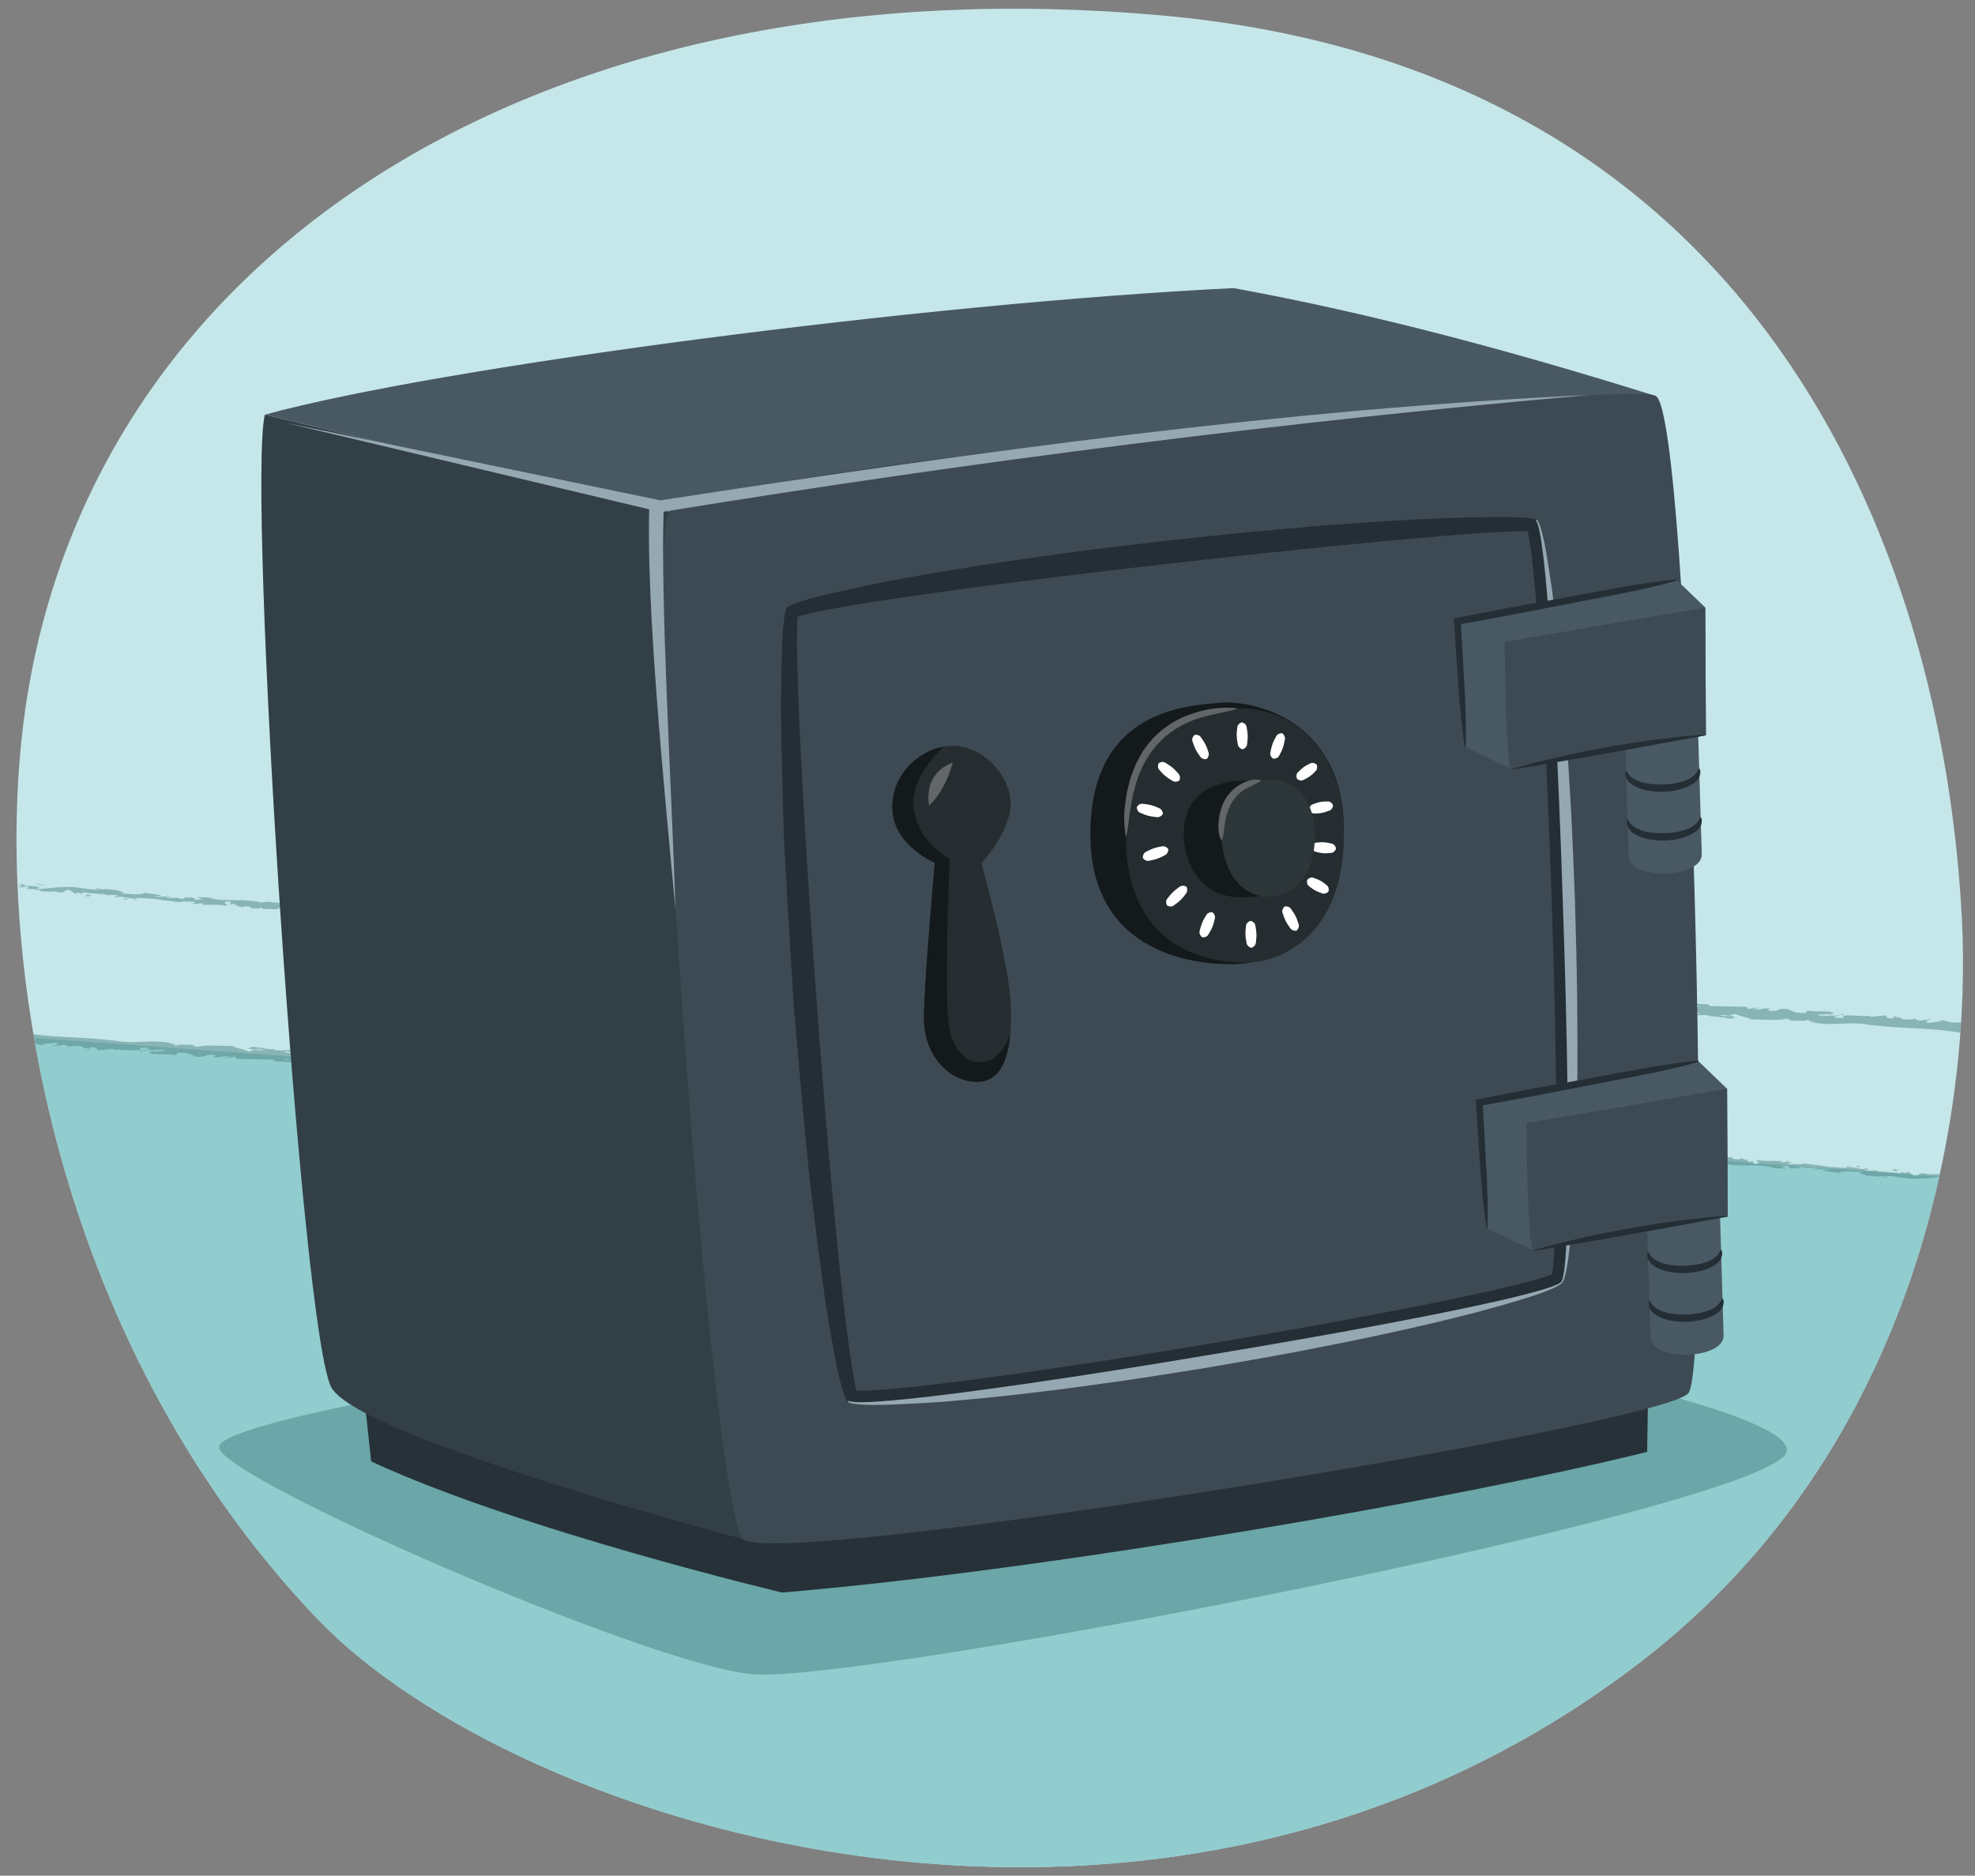 <?xml version="1.0" encoding="utf-8"?>
<!-- Generator: Adobe Illustrator 24.1.0, SVG Export Plug-In . SVG Version: 6.00 Build 0)  -->
<svg version="1.1" id="Guides__x28_Delete_Me_x29_" xmlns="http://www.w3.org/2000/svg" xmlns:xlink="http://www.w3.org/1999/xlink"
	 x="0px" y="0px" viewBox="0 0 380 360.94" style="enable-background:new 0 0 380 360.94;" xml:space="preserve">
<rect x="0" y="0" width="380" height="360.94" fill="#808080" stroke="none"/>
<style type="text/css">
	.st0{clip-path:url(#SVGID_2_);fill:#91CCCE;}
	.st1{opacity:0.5;clip-path:url(#SVGID_2_);}
	.st2{fill:#4D8282;}
	.st3{opacity:0.4;clip-path:url(#SVGID_2_);fill:#347070;}
	.st4{fill:#263238;}
	.st5{fill:#323F47;}
	.st6{fill:#495963;}
	.st7{fill:#3D4A54;}
	.st8{fill:#232E35;}
	.st9{fill:#96A8B2;}
	.st10{fill:#141A1C;}
	.st11{fill:#252D30;}
	.st12{fill:#626668;}
	.st13{fill:#FFFFFF;}
	.st14{fill:#2D3638;}
	.st15{clip-path:url(#SVGID_4_);fill:#141A1C;}
</style>
<g>
	<defs>
		<path id="SVGID_1_" d="M377.49,177.01c-3.67-72.03-39.39-163.83-154.06-174.05C106.37-7.48,19.47,46.78,5.28,133.77
			c-7.56,46.36,3.99,123.37,55.68,177.64c38.25,40.16,161.81,79.94,254.79,8.32C369.97,277.95,379.3,212.5,377.49,177.01z"/>
	</defs>
	<use xlink:href="#SVGID_1_"  style="overflow:visible;fill:#C5E7EA;"/>
	<clipPath id="SVGID_2_">
		<use xlink:href="#SVGID_1_"  style="overflow:visible;"/>
	</clipPath>
	<polygon class="st0" points="-17.84,197.93 389.45,227.57 380.28,357.45 71.81,382.16 	"/>
	<g class="st1">
		<g>
			<g>
				<g>
					<g>
						<path class="st2" d="M389.4,228.24c0.22-0.07,0.11-0.27-0.48-0.28l-0.44,0.3L389.4,228.24z"/>
						<path class="st2" d="M385.47,227.33c-0.71,0.11-1.53,0.33-1.1,0.67c0.71-0.27,0.87-0.12,1.64-0.45c0.59,0,1.02,0.18,0.92,0.3
							c0.22-0.07,0.91,0.14,1.25-0.04c-0.75-0.31-1.72-0.39-2.76-0.26C385.2,227.46,385.42,227.39,385.47,227.33z"/>
						<path class="st2" d="M327.75,222.62l0.37,0.07C328.02,222.65,327.89,222.63,327.75,222.62z"/>
						<path class="st2" d="M291.98,219.83c0.27,0.01,0.39-0.01,0.41-0.04C292.13,219.79,291.92,219.8,291.98,219.83z"/>
						<path class="st2" d="M285.89,219.02c0.13,0.02,0.24,0.03,0.36,0.05C286.12,219.03,285.98,219,285.89,219.02z"/>
						<path class="st2" d="M327.75,222.62l-0.95-0.17C326.73,222.55,327.29,222.56,327.75,222.62z"/>
						<path class="st2" d="M377.45,227.55c0.2,0,0.37-0.02,0.53-0.05c-0.17,0-0.33,0-0.49,0
							C377.48,227.52,377.47,227.53,377.45,227.55z"/>
						<path class="st2" d="M343.55,223.5l0.29,0.02c0.09-0.03,0.17-0.07,0.25-0.12L343.55,223.5z"/>
						<path class="st2" d="M355.66,224.33c-0.27-0.03-0.39,0.24-0.5,0.36c0.16-0.1,0.37-0.14,0.61-0.15
							C355.78,224.48,355.74,224.42,355.66,224.33z"/>
						<path class="st2" d="M374.82,226.22l0.34-0.01C375.07,226.21,374.92,226.21,374.82,226.22z"/>
						<path class="st2" d="M334.89,222.81c-0.02-0.04-0.06-0.08-0.1-0.11C334.78,222.73,334.82,222.77,334.89,222.81z"/>
						<path class="st2" d="M-3.9,200.26c0.01-0.02,0-0.03,0-0.05C-3.97,200.24-3.99,200.25-3.9,200.26z"/>
						<path class="st2" d="M-17.84,197.85l0.2,0c0.02-0.05,0.05-0.1,0.05-0.15L-17.84,197.85z"/>
						<path class="st2" d="M274.74,217.85c0.02,0,0.03,0.01,0.05,0.01C275.08,217.85,274.92,217.84,274.74,217.85z"/>
						<path class="st2" d="M172.07,210.58c1.14,0.34-1.92,0.18-0.19,0.59C171.73,211.05,173.51,210.85,172.07,210.58z"/>
						<path class="st2" d="M377.14,227.49c-0.16-0.01-0.33-0.02-0.5-0.03C376.87,227.48,377.02,227.49,377.14,227.49z"/>
						<path class="st2" d="M171.88,211.17C171.88,211.17,171.88,211.17,171.88,211.17l0.18,0.04
							C171.99,211.2,171.95,211.19,171.88,211.17z"/>
						<path class="st2" d="M248.96,216.14c0.05,0.05,0.15,0.1,0.25,0.14C249.21,216.25,249.15,216.21,248.96,216.14z"/>
						<path class="st2" d="M268.13,217.94l-0.47-0.07C267.84,217.9,267.99,217.92,268.13,217.94z"/>
						<path class="st2" d="M238.97,215.81c-0.26-0.04-0.34-0.09-0.7-0.07c0.03,0.02,0.06,0.03,0.1,0.04
							C238.5,215.75,238.68,215.75,238.97,215.81z"/>
						<path class="st2" d="M228.59,215.06c0.05,0.03,0.12,0.05,0.19,0.07c0.1,0,0.22,0.01,0.33,0.01L228.59,215.06z"/>
						<path class="st2" d="M27.63,202.42c-0.22-0.1-0.36-0.19-0.46-0.29C27.32,202.35,25.79,202.31,27.63,202.42z"/>
						<path class="st2" d="M377.46,227.39c-0.07,0.07-0.16,0.09-0.32,0.1c0.12,0.01,0.23,0.01,0.35,0.01
							C377.52,227.46,377.53,227.42,377.46,227.39z"/>
						<path class="st2" d="M238.38,217.99l-1.65-0.16C237.2,217.89,237.8,217.95,238.38,217.99z"/>
						<path class="st2" d="M102.05,207.8l-0.38,0.01C101.82,207.82,101.95,207.82,102.05,207.8z"/>
						<path class="st2" d="M231.84,217.52c-0.29-0.12-0.59-0.2-0.91-0.26c-0.07,0.02-0.15,0.03-0.2,0.06L231.84,217.52z"/>
						<path class="st2" d="M27.17,202.13C27.17,202.13,27.17,202.14,27.17,202.13C27.17,202.14,27.17,202.13,27.17,202.13z"/>
						<path class="st2" d="M16.26,202.01c1.57,0.12,0.76-0.31,1.11-0.49c1.88,0.03,0.85,0.33,1.47,0.57
							c1.18-0.01,2.1-0.29,2.97-0.21c0.06,0.07,0.23,0.1,0.02,0.16c1.26-0.2,3.67,0.25,5.14-0.01c0.1,0.04,0.16,0.08,0.18,0.11
							c-0.22-0.2-0.24-0.39-0.18-0.52c0.7,0.04,1.32-0.14,1.57,0.12c-0.43-0.04-0.47,0.06-0.68,0.12l0.75-0.05
							c0.64,0.39-1.02,0.05-1.03,0.3c1.45-0.01,3.14-0.17,4.24,0.01c0.21,0.36-2.59-0.07-1.14,0.33l-1.7-0.25
							c1.26,0.63-1.03-0.11,0.12,0.55c2.24,0.26,2.52,0.01,4.75,0.27c0.52-0.15-0.15-0.29,0.37-0.44c3.21-0.11,2.44,1.03,4.82,0.75
							c0.62-0.18,0.89-0.59,2.54-0.25l-0.6,0.34c2.17,0.2,1.28-0.46,3.54-0.04c-0.42,0.12-1.72,0-1.39,0.07
							c1.45,0.41,1.06-0.14,2.19-0.06l0.21,0.36c2.32,0.12,4.88,0.06,7.45,0.18c-0.15,0.09-0.6,0.16,0,0.31
							c3.24,0.07,6.9,0.54,10,0.97L64.2,205c0.28,0.02,0.5,0.17,0.2,0.2c1.21,0.2,0.08-0.18,0.67-0.25c0.69,0.03,0.9,0.23,0.46,0.29
							c2.16-0.09,6.15-0.09,8.38,0.39l-0.45,0.05c1.75,0.25,2.03-0.46,3.64-0.06l-0.32,0.03c3.81,0.4,8.05,0.44,10.93,1.1
							c0.58-0.38,3.76,0.46,4.05-0.11c2.16,0.45,1.53,0.51,4.58,0.93c0.82,0.09,1.25-0.28,2.27-0.27l0,0.31l1.4-0.22l0.71,0.42
							l0.96-0.01c-0.38-0.05-0.79-0.2-0.73-0.28c1.5-0.03,3.6,0.48,3.63,0.64l3.53,0c-0.09,0.12-0.68,0.12-1.15,0.16
							c1.9-0.18,0.32,0.35,2.06,0.19c-0.23-0.09,0.14-0.17,0.18-0.23c0.84,0.25,2.79,0.39,4.24,0.42l-0.29,0.19
							c2.6,0.24,5.5,0.3,8.43,0.52c-1.04-0.17-0.77-0.52,0.09-0.5l0.32,0.35c0.57-0.16-0.89-0.19,0.27-0.35
							c1.09,0.12,0.71,0.42,0.07,0.48l1.34-0.02c0.07,0.1-0.24,0.13-0.33,0.25c0.56-0.16,2.27,0.49,3.08,0.2l0.07,0.1
							c2.92,0.22,4.26,0.2,6.64,0.36c0.07-0.28,0.99-0.15,1.72-0.32c1.74,0.22,3.67,0.58,5.78,0.71c1.49-0.03,0.45-0.21,1.13-0.32
							c0.09,0.26,2.2,0.39,1.09,0.5c2.53,0.14,3.24,0.18,6.45,0.21c-0.34-0.13-0.73-0.2-0.52-0.28c0.58,0,1.31,0.2,1.22,0.32
							l-0.16,0.02c3.62-0.12,8.24,1.35,11.14,1.02l-0.16,0.01l2.99-0.06c1.36,0.14-0.83,0.13,0.17,0.36
							c3.23-0.19,5.05,0.43,7.71,0.34c1.99,0.9,7.24,0.47,9.96,1.16l-0.15-0.19c0.72-0.12,0.85,0.16,1.38,0.24
							c-0.06-0.14-0.76-0.22-0.31-0.28c6.04,0.22,12.42,1.17,18.59,1.78c2.26,0.21,1.35-0.82,4.17-0.19l-0.83,0.27
							c4.59-0.06,9.33,0.69,13.82,0.68c-0.27,0.06-0.29,0.15-0.72,0.12c0.93,0.31,3.49,0.27,3.52,0.07
							c0.69,0.07,0.15,0.19,0.57,0.32c0.94,0.21,2.4-0.13,2.88,0.14c0.08,0.04-0.27,0.06-0.45,0.06c0.63-0.07,2.87,0.24,2.3-0.08
							c1.67,0.25,3.22,0.11,4.54,0.37c0.89-0.25,2.86,0.36,3.17-0.06c-0.15,0.44,2.91,0.58,3.99,0.44
							c-0.36,0.11,0.91,0.21,0.48,0.37c1.21,0.08,2.32,0.08,2.13-0.17c2.19,0.7,4.51-0.11,5.71,0.67c3.61,0.02,6.95,0.1,10.19,0.23
							c-0.15,0.44-3.58-0.22-3.47,0.27c3.08,0.04,4.88-0.22,7.91,0.11c0.78,0.12-0.46,0.16-0.73,0.22c3.08,0.04,5.92,0.47,8.66,0.43
							c-0.01,0.04-0.31,0.07-0.59,0.08c0.54,0.02,1.24,0.16,1.2-0.05l-0.53,0.02c-0.84-0.36,2.18-0.46,2.29-0.61
							c-0.95,0.52,2.68,0.34,1.18,0.98c0.36-0.01,0.81-0.08,0.74-0.22c0.52,0.08,0.68,0.17,0.14,0.29c1.93,0.03,1.26-0.24,3.01-0.11
							c-0.01,0.1-0.37,0.11-0.56,0.21c0.9-0.13,1.8-0.26,3.26-0.07c-0.09,0.05,0.07,0.14-0.37,0.11c2.53,0.15,4.35-0.2,7.11,0.19
							c-0.85,0.37,0.93,0.21,1.05,0.59l1.5,0l-0.59-0.22c1.31,0.1,2.48-0.09,3.6,0.12l-0.98,0.08l2.45,0.11l-1.38-0.24
							c1.34-0.1-0.11-0.48,1.63-0.25c-0.36,0.01,1.31,0.1,1.97,0.37c0,0,0,0,0,0c0.66-0.07,1.33-0.15,2.29,0.01
							c0.24,0.14-0.23,0.4-0.07,0.49c0.66-0.26,3.07,0.14,3.9-0.14c-0.28,0.06-0.3,0.25-0.22,0.3l0.55-0.21
							c0.6,0.12,0.69,0.17,0.58,0.32c1.82,0.18-0.54-0.51,1.6-0.15c-0.17,0.01-0.09,0.05-0.45,0.06c2.16,0.26,4.21,0.14,6.19,0.41
							c0.56,0.42-1.75-0.04-1.1,0.33c2.88,0.14,5.99-0.02,8.77,0.28l-0.52-0.08c0.42-0.5,2.05,0.41,3.48,0.27
							c-0.35,0.01-0.47,0.26-0.38,0.21c1.9,0.22,3.91,0.15,6.81,0.2l-0.37,0.11c1.11,0.2,2.95,0.29,4.16,0.44
							c0.37-0.11,1.06-0.04,0.66-0.27c3.69,1.05,7.17,0.1,10.44,0.99c-0.4-0.03-0.95,0.05-0.64,0.07l2.84,0.08
							c-0.21-0.25-0.36-0.17-0.94-0.39c0.37-0.11,1.17-0.16,1.87-0.11c-1.28,0.06-0.02,0.37,0.52,0.54
							c-0.09-0.08,0.11-0.14,0.07-0.22c1.45,0.52,0.28-0.45,2.28-0.02l-0.12,0.11c0.76-0.01,1.47-0.12,2.28-0.02
							c0.32,0.29-0.81,0.07-0.88,0.28c1.14,0.07,2.29-0.34,3.31,0c-0.49,0.04-1.19-0.01-1.68,0.03c1.1,0.4,1.24,0.33,2.07,0.44
							l-0.08-0.01l1.93,0.28l-0.49-0.12c1.48-0.59,2.92,0.09,4.88-0.23c-1.9,0.29-0.33,0.23-0.49,0.52
							c0.49,0.12,1.23,0.27,1.01,0.34c0.93-0.18,1.51,0.3,2.82,0.04c0.05,0.1,0.97,0.08,0.75,0.31c1.19,0.01-0.27-0.19-0.16-0.3
							c1.85-0.2,4.26,0.72,6.92,0.45c2.28-0.02,2.72-0.32,4.83-0.33c0.7,0.21-0.61,0.31-0.61,0.31c1.13,0.23,2,0.26,3.08,0.23
							c-0.22,0.07,0,0.16,0.32,0.29c0.87,0.04,0.6-0.31,1.74-0.09c-0.2,0.09-0.47,0.25-0.89,0.33c1.03-0.02,2.05-0.12,3.11-0.13
							c0.27,0.19-0.66,0.21-1.04,0.29c1.19,0.01,3.09,0.07,3.47-0.17l-0.75-0.15c0.43,0.02,0.21,0.25-0.12,0.27
							c-1.03,0.14-1.46-0.2-1.51-0.3l0.76-0.01c-0.73-0.63-3.03-0.13-4.54-0.27l0.66-0.37l-1.58,0.23
							c-0.32-0.13-0.53-0.38,0.22-0.39c-1.07-0.28-0.97,0.08-1.89-0.22c-0.1-0.04-0.05-0.06,0.04-0.07l-1.07,0.05
							c0.21-0.07-0.16-0.31,0.49-0.2c-1.89-0.38-3.09,0.09-3.78-0.28l0.16-0.01c-2.65-0.05-0.28,0.29-2.28,0.5l-1.28-0.85
							l-0.28,0.29c-0.27-0.03-0.81-0.09-0.7-0.21c-1.03,0.13,0.16,0.15-0.44,0.3c-1.29-0.37-3.62-0.13-3.88-0.64
							c-0.49,0.2,1.24,0.27-0.17,0.33c-0.36-0.55-1.62-0.03-2.8-0.35c0.39-0.24,1.51-0.02,0.33-0.34c-0.76,0.4-2.32-0.27-3.34-0.26
							c-0.07,0.36-2.21-0.01-3.91-0.01c0.12-0.11-3.18-0.43-4.74-0.68l0.05-0.06c-0.33,0.34-1.95,0.16-3.14,0.15
							c0.06-0.22,0.28-0.29,0.93-0.34l-1.11-0.08c-0.27,0.1-0.62,0.13-1.35,0.12l0.3-0.25c-1.48-0.09-3.01,0.11-4.9-0.22
							c-0.13,0.25,1.46,0.82-0.56,0.85c-0.06-0.14-0.12-0.39,0.41-0.4c-0.17,0.01-0.62,0.07-0.97-0.01l0.82-0.17
							c-0.86-0.17-0.47,0.16-1.16,0.09c0.03-0.2-0.5-0.18-0.39-0.33c0.18-0.01,0.6,0.13,0.87,0.07c-0.78-0.09-1.72-0.28-2.02-0.45
							c0.06,0.12-0.02,0.27-0.59,0.25c-1.48-0.09-0.49-0.27-1.35-0.44c-0.37,0.11-1.3-0.1-1.35,0.19c-0.43-0.03-0.5-0.18-0.67-0.27
							c-0.78,0.07-3.58-0.22-2.74,0.15l0.2,0.03c-0.04,0-0.08,0-0.13,0c0.01,0,0,0,0.01,0l-0.01,0c-2.53,0.11-5.21-0.55-7.71-0.6
							l0.01-0.1c-1.5,0-3.32-0.17-4.4-0.04c-0.44-0.03-1.03-0.26-0.83-0.36c-1.14-0.01-1.28,0.09-2.91-0.19
							c1.16-0.09-0.38-0.18,1.18-0.04c-1.47-0.19-1.8-0.37-3.4-0.22c0.56-0.21-1.09-0.4-1.8-0.37l1.02,0.26
							c-0.79-0.02-1.48-0.09-2.18-0.17l0.4-0.3c-3-0.62-5.51,0.29-7.76-0.55c-0.82,0.17,1.63,0.28,0.9,0.5
							c-1.39-0.15-2.8-0.73-3.24-0.76c-1.89-0.32-1.81,0.36-3.8,0.08c0.25,0.14,0.46,0.47-1.03,0.47c-1.39-0.15-1.68-0.62-0.79-0.65
							c0.33,0.01,0.49,0.06,0.48,0.1c0.45-0.01,1.05-0.02,0.51-0.19l-0.19,0.11c-0.68-0.17-2.6-0.3-2.14-0.46
							c-1.06,0.04-0.46,0.16,0.31,0.28c-1.77-0.3-2.79-0.21-4.62-0.46c0.29,0.09,0.55,0.25,0.26,0.22c-2.69-0.34-1.2,0.14-3.04,0.06
							c-1.03-0.26,0.4-0.4-1.45-0.39c-1.11-0.2-0.22-0.33,0.24-0.4c-1.69,0.11-3.12-0.38-4.08-0.49l0.89-0.03
							c-0.53,0.02-0.96-0.01-1.4-0.05l0.49,0.27c-0.52-0.08-0.95-0.11-0.94-0.21c-0.55,0.12,0.38,0.42-0.7,0.56
							c-0.68-0.17-2.11-0.02-2.33-0.36c2.17,0.26-0.22-0.33,1.63-0.25c-0.36,0.01-0.79-0.02-1.31-0.1
							c-0.08-0.04,0.08-0.06,0.22-0.07c-2.06-0.43-0.98,0.29-3.14,0.12c0.29-0.16-0.48-0.37-0.83-0.36c0.87,0.07,0.39,0.33-0.41,0.4
							c-1.37-0.24-1.51-0.01-2.23-0.08l0.82,0.12c-0.29,0.16-0.98,0.08-1.95,0.07c-0.07-0.14,0.88-0.03,0.54-0.12
							c-1.09,0.23-2.39-0.5-3.9-0.4c-0.68-0.17-0.04-0.34-0.64-0.46c-1.69,0.11-1.79-0.37-3.56-0.31c0.49,0.27,0.58,0.22-0.67,0.36
							l2.9,0.04l-1.88,0.21c0.87,0.07,1.85-0.02,2.37,0.06c-0.9,0.13-0.8,0.08-0.4,0.31c-1.17-0.44-2.38,0.04-3.74-0.31l0.08-0.59
							c-2.05-0.41-3.71,0.03-6.39-0.31l0.86,0.17c-0.38,0.21-1.66-0.09-2.54-0.06c0.1-0.19-0.44-0.3-0.81-0.45
							c0.03,0.15-1.97-0.16-2.24,0.22l-1.18-0.35c-2.17-0.26-2.52,0.38-4.61,0.16c0.65-0.17-0.29-0.38,1.12-0.43
							c-0.7-0.05-1.32-0.13-1.34,0c-0.4-0.15-1.95,0.12-2.58-0.11c-0.3,0.07-0.41,0.26-1.19,0.19c-0.08-0.05,0.01-0.1,0.01-0.1
							c-0.01,0.1-1.24,0.04-0.57,0.31c-2.1-0.77-6.01-0.39-7.84-1.06c-1.53-0.04-3.37-0.12-4.75-0.2c0.09-0.05,0.01-0.1,0.27-0.06
							c-1.89-0.32-1.21,0.48-3.37,0.12c-1.09-0.4,1.16-0.09,0.48-0.26c-0.25-0.67-2.63-0.1-4.06-0.59l0.36-0.01
							c-1.1-0.3-2.74,0.05-4.56-0.13c0,0,0.09-0.05,0.02-0.1c-1.27,0.24-3.64,0.18-5.4,0.14c0.56-0.21,0.81-0.08,0.49-0.36
							c-0.79-0.02,0.2,0.43-1.37,0.39c-0.5-0.18-1.62-0.38-1.75-0.67l1.48,0.09c-0.73-0.41-1.92-0.13-2.69-0.25l0.11-0.15
							c-2.27-0.11-2.33,0.27-4.77,0.07l0.24,0.14c-1.36,0.29-1.1-0.3-2.45-0.11l-0.37-0.42c-0.89,0.03-3.11,0.16-4.69,0.12
							c0.91-0.23,2.77-0.24,3.93-0.33c-0.87-0.07-2.96-0.19-3.43-0.03c0.35-0.01,0.8-0.08,1.15,0.01c-1.09,0.23-2.51,0.28-4.25,0.15
							c0.36-0.74-4.51-0.52-5.73-1.21c-3.09,0.06-6.09-0.56-9.67-0.78c1.23,0.69-1.05-0.06-0.87,0.57c-0.84-0.02-1.15-0.05-1.23-0.1
							l-2.5-0.55c-0.59-0.22,0.8-0.08,0.74-0.22c-1.82-0.18-0.75-0.31-1.94-0.56c0.23,0.24-0.66,0.27-1.69,0.11l1.45,0.39
							c-2.57,0.14-2.17-0.67-4.76-0.54l0.83-0.13c-1.33,0.02-4.87-0.36-6.2,0.04c-0.23-0.09-0.52-0.28,0.06-0.28
							c-3.15-0.3-7.06,0.01-9.49-0.47l0.25-0.13c-0.59,0-1.04,0.21-1.77,0c0.04-0.06,0.25-0.13-0.02-0.16
							c-0.32,0.03-1.58,0.15-2.36,0l0.68-0.12c-3.06-0.42-4.75,0.06-7.34-0.02c0.04-0.44-2.37-0.76-3.57-0.92l0.05-0.06
							c-3.58-0.32-6.11-0.08-9.44-0.15c-2.02-0.63-6.96-0.71-10.25-1.22c0.5,0.12-0.11,0.34-0.7,0.34
							c-0.77-0.15-2.17,0.15-2.02-0.25l0.28,0.03c-0.56-0.44-2.16-0.45-3.41-0.55l-0.24,0.51c-3.2-1-8.56-0.34-10.29-1.16
							c-0.8,0.07-1.77,0-2.56,0.08l0.06-0.28c-2.17-0.23-3.26-0.35-5.96-0.47l0.56-0.16c-1.52-0.13-1.98,0.67-3.38,0.59l-0.39-0.45
							c-2.65-0.19-5.31-0.75-7.96-0.56c0.05-0.06,0.13-0.17,0.56-0.16c-1.25-0.1-4.81-0.64-4.4-0.03c0-0.38-2.73-0.24-4.18-0.17
							l0.24-0.26c-1.23,0.27-1.28,0.36-2.97,0.34c-0.4-0.07-0.33-0.25,0.19-0.14c-1.32-0.24-1.06,0.19-2.66-0.08l0.61-0.13
							c-1.37-0.12-1.27-0.02-2.04,0.13c-0.87,0.05-2.6-0.26-2.78-0.53c-0.2,0.14-0.96,0.29-1.76,0.16c-0.1-0.1,0.2-0.14,0.35-0.16
							c-2.28-0.36-3.43,0.07-4.99-0.31c-0.03-0.09-0.13-0.15-0.25-0.19c1.82,0.14,3.29,0.26,3.15,0.27
							c0.02-0.26-1.45-0.41-0.25-0.68c-1.2,0.11-3.24,0.38-4.67,0.16c-0.07-0.03-0.13-0.06-0.18-0.1l0.15-0.02
							c-0.33-0.05-0.63-0.05-0.91-0.02c-0.45-0.08-0.74-0.13-1.18-0.16c-0.15-0.22-1.68-0.24-2.41-0.3
							c0.04,0.28-0.92,0.17-0.03,0.47c-0.12-0.03,0.14-0.02,0.63,0c0.11,0,0.24,0.01,0.31-0.01c-0.01,0.01-0.03,0.01-0.05,0.02
							c0.48,0.03,1.11,0.07,1.82,0.11c-0.59,0.1-1.2,0.18-2-0.04c-0.39,0.15-0.82,0.31-1.06,0.38c-0.98-0.46-2.9-0.82-3.15-1.08
							c-2.25-0.01-5.28-0.28-6.73,0.14c-0.64,0.02-0.72-0.2-0.95-0.3c0.37-0.03,0.81,0.01,1.01-0.05c-1.28,0.04-3.78-0.22-4.11,0.12
							c-1.59-0.28,0.93-0.27-1.28-0.37l0.31-0.09c-4.3-0.9-7.12,0.43-11.88-0.68c0.33,0.07,0.49,0.1,0.56,0.17
							c-5.46-0.73-11.32-0.51-16.7-1.43c-1.53-0.22-1.71,0-2.67,0.11l-0.31-0.33l-1.63,0.23c-2.29,0.09-3.89-1.03-6.8-0.75
							l0.36,0.23c-1.03-0.11-3.29-0.12-3.1-0.34c-0.11,0.03-0.35,0.19-0.75,0.05l-0.02-0.16l-2.56,0.09
							c-1.96-0.26,0.35-0.6-2.52-0.84c-1.07-0.02-3.08,0.24-2.68,0.37c0.43,0.04,1.1,0.18,1.12,0.34l-0.98,0.01
							c-0.21,0.45-1,0.87,1.38,1.37l1.69-0.16l0.52,0.26l-1.41-0.09c0.78,0.27,1.3,0.12,1.88,0.03c0.13,0.13,0.35,0.23,0.68,0.3
							l1.67-0.32c0.19,0.2-0.76,0.31,0.33,0.49c0.78-0.15-0.71-0.46,0.58-0.5c0.78,0.27,0.54,0.42,1.49,0.31
							c0.12,0.13-0.08,0.19-0.46,0.22c0.85-0.08,2.22,0.1,2.67-0.12c0.81,0.32,2.83,0.14,2.71,0.57c0.27-0.09,1.5-0.24,2.27-0.2
							c-1.44,0.42,2.87,0.24,2.46,0.78c1.07-0.4,3.77,0.06,5.62-0.07c-0.11,0.03-0.31,0.09-0.47,0.06c1.03,0.11,1.32,0.28,1.98,0.42
							c0.16-0.38,1.78-0.35,2.67-0.53c1.24,0.47-0.8,0.4-0.43,0.79c-0.04-0.32,2.23-0.16,1.81-0.45c0.95,0.3,0.83,0.17,1.3,0.53
							c0.21-0.48,0.91-0.02,1.74-0.26c1.39,0.34,0.33,0.48,1.88,0.45C17.65,201.93,16.26,202.01,16.26,202.01z M53,203.83
							C53,203.84,53,203.84,53,203.83c-0.32-0.01-0.59-0.03-0.76-0.03C52.4,203.81,52.62,203.82,53,203.83z M56.09,204.05
							c-0.37-0.04-0.84-0.07-1.34-0.11c-0.1-0.1,0.02-0.2,0.33-0.17C54.91,203.83,55.63,203.94,56.09,204.05z M49.71,201.64
							c0.49,0,0.65,0.06,0.71,0.13c-0.23-0.01-0.5-0.02-0.86-0.03c-0.01,0.01-0.05,0.02-0.06,0.03
							C49.56,201.71,49.61,201.67,49.71,201.64z"/>
						<path class="st2" d="M48.81,201.94c-0.07,0-0.11,0.01-0.2,0.01c0.1,0.03,0.19,0.06,0.29,0.08c0.06-0.03,0.12-0.05,0.18-0.08
							C48.98,201.95,48.89,201.94,48.81,201.94z"/>
						<path class="st2" d="M328.19,222.69l-0.06-0.01c0.05,0.01,0.1,0.03,0.13,0.05C328.21,222.72,328.21,222.71,328.19,222.69z"/>
						<polygon class="st2" points="98.61,207.69 98.61,207.62 98.34,207.66 						"/>
						<path class="st2" d="M345.09,224.89c0.03,0.03,0.09,0.06,0.22,0.09C345.3,224.96,345.21,224.93,345.09,224.89z"/>
						<path class="st2" d="M352.42,225.49l1.03,0.18C353.01,225.57,352.68,225.52,352.42,225.49z"/>
						<path class="st2" d="M358.05,226.04c0.07-0.04,0.1-0.08,0.12-0.11c0,0-0.01,0-0.01,0L358.05,226.04z"/>
						<path class="st2" d="M268.38,219.84c-0.08,0-0.15-0.01-0.22,0C267.65,219.86,267.99,219.86,268.38,219.84z"/>
						<path class="st2" d="M295.1,221.13c-0.29,0.03-0.57,0.06-0.87,0.07C294.71,221.25,295.08,221.29,295.1,221.13z"/>
						<path class="st2" d="M238.56,218.01C238.57,218.01,238.56,218.01,238.56,218.01c-0.06-0.01-0.12-0.01-0.18-0.02L238.56,218.01
							z"/>
						<path class="st2" d="M293,221.1c0.47,0.09,0.87,0.11,1.24,0.1C293.85,221.15,293.39,221.09,293,221.1z"/>
						<path class="st2" d="M382.48,227.94l0.27,0.03c0-0.02,0.01-0.03,0.04-0.04L382.48,227.94z"/>
						<path class="st2" d="M382.78,227.93l0.3-0.01C382.95,227.91,382.83,227.9,382.78,227.93z"/>
						<path class="st2" d="M383.73,227.9l-0.64,0.02C383.31,227.94,383.58,227.97,383.73,227.9z"/>
						<path class="st2" d="M375.02,227.27l-0.09,0.1C374.98,227.35,375.01,227.32,375.02,227.27z"/>
						<path class="st2" d="M372.75,227.13c0.54,0.06,1.34,0.32,2.1,0.31l0.08-0.08C374.56,227.49,373.28,227,372.75,227.13z"/>
						<path class="st2" d="M363.38,225.19l1.89,0.22c-0.32-0.13-0.75-0.31,0.12-0.27C363.01,224.64,365.86,225.41,363.38,225.19z"/>
						<path class="st2" d="M357.49,224.6c1.02,0.02,0-0.16,0.06-0.22C356.9,224.44,356.74,224.45,357.49,224.6z"/>
						<path class="st2" d="M314.91,221.5l0.12-0.25C314.24,221.23,315.01,221.35,314.91,221.5z"/>
						<polygon class="st2" points="306.67,222.23 307.42,222.44 307.8,222.23 						"/>
						<polygon class="st2" points="301.99,220.06 302.34,220.05 301.02,220.05 						"/>
						<path class="st2" d="M230.46,214.94l0.21,0.33C231.21,215.26,231.34,214.91,230.46,214.94z"/>
						<path class="st2" d="M199.55,213.02c-0.32-0.18-1.19-0.35-1.73-0.23C198.51,212.86,199.2,213.03,199.55,213.02z"/>
						<polygon class="st2" points="106.98,205.76 107.61,205.7 106.44,205.71 						"/>
					</g>
				</g>
			</g>
		</g>
	</g>
	<g class="st1">
		<g>
			<g>
				<g>
					<g>
						<path class="st2" d="M-7.79,169.26c-0.22,0.07-0.11,0.27,0.48,0.28l0.44-0.3L-7.79,169.26z"/>
						<path class="st2" d="M-3.86,170.16c0.71-0.11,1.53-0.33,1.1-0.67c-0.71,0.27-0.87,0.12-1.64,0.45c-0.59,0-1.02-0.18-0.92-0.3
							c-0.22,0.07-0.91-0.14-1.25,0.04c0.75,0.31,1.72,0.39,2.76,0.26C-3.59,170.03-3.81,170.1-3.86,170.16z"/>
						<path class="st2" d="M53.86,174.88l-0.37-0.07C53.59,174.84,53.72,174.87,53.86,174.88z"/>
						<path class="st2" d="M89.63,177.67c-0.27-0.01-0.39,0.01-0.41,0.04C89.48,177.71,89.69,177.7,89.63,177.67z"/>
						<path class="st2" d="M95.72,178.48c-0.13-0.02-0.24-0.03-0.36-0.05C95.49,178.47,95.63,178.49,95.72,178.48z"/>
						<path class="st2" d="M53.86,174.88l0.95,0.17C54.88,174.95,54.32,174.94,53.86,174.88z"/>
						<path class="st2" d="M4.16,169.95c-0.2,0-0.37,0.02-0.53,0.05c0.17,0,0.33,0,0.49,0C4.14,169.98,4.14,169.96,4.16,169.95z"/>
						<path class="st2" d="M38.06,174l-0.29-0.02c-0.09,0.03-0.17,0.07-0.25,0.12L38.06,174z"/>
						<path class="st2" d="M25.95,173.17c0.27,0.03,0.39-0.24,0.5-0.36c-0.16,0.1-0.37,0.14-0.61,0.15
							C25.84,173.02,25.87,173.08,25.95,173.17z"/>
						<path class="st2" d="M6.79,171.28l-0.34,0.01C6.54,171.29,6.69,171.29,6.79,171.28z"/>
						<path class="st2" d="M46.73,174.69c0.02,0.04,0.06,0.08,0.1,0.11C46.83,174.76,46.79,174.73,46.73,174.69z"/>
						<path class="st2" d="M385.51,197.23c-0.01,0.02,0,0.03,0,0.05C385.58,197.26,385.61,197.24,385.51,197.23z"/>
						<path class="st2" d="M399.45,199.64l-0.2,0c-0.02,0.05-0.05,0.1-0.05,0.15L399.45,199.64z"/>
						<path class="st2" d="M106.87,179.65c-0.02,0-0.03-0.01-0.05-0.01C106.53,179.65,106.69,179.66,106.87,179.65z"/>
						<path class="st2" d="M209.54,186.91c-1.14-0.34,1.92-0.18,0.19-0.59C209.88,186.45,208.11,186.65,209.54,186.91z"/>
						<path class="st2" d="M4.47,170.01c0.16,0.01,0.33,0.02,0.5,0.03C4.74,170.01,4.59,170,4.47,170.01z"/>
						<path class="st2" d="M209.73,186.32C209.73,186.32,209.73,186.32,209.73,186.32l-0.18-0.04
							C209.62,186.3,209.67,186.31,209.73,186.32z"/>
						<path class="st2" d="M132.65,181.36c-0.05-0.05-0.15-0.1-0.25-0.14C132.4,181.24,132.46,181.28,132.65,181.36z"/>
						<path class="st2" d="M113.49,179.56l0.47,0.07C113.77,179.59,113.62,179.57,113.49,179.56z"/>
						<path class="st2" d="M142.65,181.69c0.26,0.04,0.34,0.09,0.7,0.07c-0.03-0.02-0.06-0.03-0.1-0.04
							C143.11,181.75,142.94,181.75,142.65,181.69z"/>
						<path class="st2" d="M153.02,182.44c-0.05-0.03-0.12-0.05-0.19-0.07c-0.1,0-0.22-0.01-0.33-0.01L153.02,182.44z"/>
						<path class="st2" d="M353.98,195.07c0.22,0.1,0.36,0.19,0.46,0.29C354.29,195.15,355.82,195.19,353.98,195.07z"/>
						<path class="st2" d="M4.15,170.1c0.07-0.07,0.16-0.09,0.32-0.1C4.35,170,4.24,170,4.13,170
							C4.09,170.03,4.08,170.07,4.15,170.1z"/>
						<path class="st2" d="M143.23,179.5l1.65,0.16C144.42,179.61,143.82,179.55,143.23,179.5z"/>
						<path class="st2" d="M279.56,189.7l0.38-0.01C279.79,189.67,279.66,189.67,279.56,189.7z"/>
						<path class="st2" d="M149.77,179.98c0.29,0.12,0.59,0.2,0.91,0.26c0.07-0.02,0.15-0.03,0.2-0.06L149.77,179.98z"/>
						<path class="st2" d="M354.44,195.36C354.44,195.36,354.44,195.36,354.44,195.36C354.44,195.36,354.44,195.36,354.44,195.36z"
							/>
						<path class="st2" d="M365.35,195.49c-1.57-0.12-0.76,0.31-1.11,0.49c-1.88-0.03-0.85-0.33-1.47-0.57
							c-1.18,0.01-2.1,0.29-2.97,0.21c-0.06-0.07-0.23-0.1-0.02-0.16c-1.26,0.2-3.67-0.25-5.14,0.01c-0.1-0.04-0.16-0.08-0.18-0.11
							c0.22,0.2,0.24,0.39,0.18,0.52c-0.7-0.04-1.32,0.14-1.57-0.12c0.43,0.04,0.47-0.06,0.68-0.12l-0.75,0.05
							c-0.64-0.39,1.02-0.05,1.03-0.3c-1.45,0.01-3.14,0.17-4.24-0.01c-0.21-0.36,2.59,0.07,1.14-0.33l1.7,0.25
							c-1.26-0.63,1.03,0.11-0.12-0.55c-2.24-0.26-2.52-0.01-4.75-0.27c-0.52,0.15,0.15,0.29-0.37,0.44
							c-3.21,0.11-2.44-1.03-4.82-0.75c-0.62,0.18-0.89,0.59-2.54,0.25l0.6-0.34c-2.17-0.2-1.28,0.46-3.54,0.04
							c0.42-0.12,1.72,0,1.39-0.07c-1.45-0.41-1.06,0.14-2.19,0.06l-0.21-0.36c-2.32-0.12-4.88-0.06-7.45-0.18
							c0.15-0.09,0.6-0.16,0-0.31c-3.24-0.07-6.9-0.54-10-0.97l-1.21,0.21c-0.28-0.02-0.5-0.17-0.2-0.2
							c-1.21-0.2-0.08,0.18-0.67,0.25c-0.69-0.03-0.9-0.23-0.46-0.29c-2.16,0.09-6.15,0.09-8.38-0.39l0.45-0.05
							c-1.75-0.25-2.03,0.46-3.64,0.06l0.32-0.03c-3.81-0.4-8.05-0.44-10.93-1.1c-0.58,0.38-3.76-0.46-4.05,0.11
							c-2.16-0.45-1.53-0.51-4.58-0.93c-0.82-0.09-1.25,0.28-2.27,0.27l0-0.31l-1.4,0.22l-0.71-0.42l-0.96,0.01
							c0.38,0.05,0.79,0.2,0.73,0.28c-1.5,0.03-3.6-0.48-3.63-0.64l-3.53,0c0.09-0.12,0.68-0.12,1.15-0.16
							c-1.9,0.18-0.32-0.35-2.06-0.19c0.23,0.09-0.14,0.17-0.18,0.23c-0.84-0.25-2.79-0.39-4.24-0.42l0.29-0.19
							c-2.6-0.24-5.5-0.3-8.43-0.52c1.04,0.18,0.77,0.52-0.09,0.5l-0.32-0.35c-0.57,0.16,0.89,0.19-0.27,0.35
							c-1.09-0.12-0.71-0.42-0.07-0.48l-1.34,0.02c-0.07-0.1,0.24-0.13,0.33-0.25c-0.56,0.16-2.27-0.49-3.08-0.2l-0.07-0.1
							c-2.92-0.22-4.26-0.2-6.64-0.36c-0.07,0.28-0.99,0.15-1.72,0.32c-1.74-0.22-3.67-0.58-5.78-0.71
							c-1.49,0.03-0.45,0.21-1.13,0.32c-0.09-0.26-2.2-0.39-1.09-0.5c-2.53-0.14-3.24-0.18-6.45-0.21c0.34,0.13,0.73,0.2,0.52,0.28
							c-0.58,0-1.31-0.2-1.22-0.32l0.16-0.02c-3.62,0.12-8.24-1.35-11.14-1.02l0.16-0.01l-2.99,0.06c-1.36-0.14,0.83-0.13-0.17-0.36
							c-3.23,0.19-5.05-0.43-7.71-0.34c-1.99-0.9-7.24-0.47-9.96-1.16l0.15,0.19c-0.72,0.12-0.85-0.16-1.37-0.24
							c0.06,0.14,0.76,0.22,0.31,0.28c-6.04-0.22-12.42-1.17-18.59-1.78c-2.26-0.21-1.35,0.82-4.17,0.19l0.83-0.27
							c-4.59,0.06-9.33-0.69-13.82-0.68c0.27-0.06,0.29-0.15,0.72-0.12c-0.93-0.31-3.49-0.27-3.52-0.07
							c-0.69-0.07-0.15-0.19-0.57-0.32c-0.94-0.21-2.4,0.13-2.88-0.14c-0.08-0.04,0.27-0.06,0.45-0.06
							c-0.63,0.07-2.87-0.24-2.3,0.08c-1.67-0.25-3.22-0.11-4.54-0.37c-0.89,0.25-2.86-0.36-3.17,0.06
							c0.15-0.44-2.91-0.58-3.99-0.44c0.36-0.11-0.91-0.21-0.48-0.37c-1.21-0.08-2.32-0.08-2.13,0.17c-2.19-0.7-4.51,0.11-5.71-0.67
							c-3.61-0.02-6.95-0.1-10.19-0.23c0.15-0.44,3.58,0.22,3.47-0.27c-3.08-0.04-4.88,0.22-7.91-0.11
							c-0.78-0.12,0.46-0.16,0.73-0.22c-3.08-0.04-5.92-0.47-8.66-0.43c0.01-0.04,0.31-0.07,0.59-0.08
							c-0.54-0.02-1.24-0.16-1.2,0.05l0.53-0.02c0.84,0.36-2.18,0.46-2.29,0.61c0.95-0.52-2.68-0.34-1.18-0.98
							c-0.36,0.01-0.81,0.08-0.74,0.22c-0.52-0.08-0.68-0.17-0.14-0.29c-1.93-0.03-1.26,0.24-3.01,0.11
							c0.01-0.1,0.37-0.11,0.56-0.21c-0.9,0.13-1.8,0.26-3.26,0.07c0.09-0.05-0.07-0.14,0.37-0.11c-2.53-0.15-4.35,0.2-7.11-0.19
							c0.85-0.37-0.93-0.21-1.05-0.59l-1.5,0l0.59,0.22c-1.31-0.1-2.48,0.09-3.6-0.12l0.98-0.08l-2.45-0.11l1.38,0.24
							c-1.34,0.1,0.11,0.48-1.63,0.25c0.36-0.01-1.31-0.1-1.97-0.37c0,0,0,0,0,0c-0.66,0.07-1.33,0.15-2.29-0.01
							c-0.24-0.14,0.23-0.4,0.07-0.49c-0.66,0.26-3.07-0.14-3.9,0.14c0.28-0.06,0.3-0.25,0.22-0.3l-0.55,0.21
							c-0.6-0.12-0.69-0.17-0.58-0.32c-1.82-0.18,0.54,0.51-1.6,0.15c0.17-0.01,0.09-0.05,0.45-0.06c-2.16-0.26-4.21-0.14-6.19-0.41
							c-0.56-0.42,1.75,0.04,1.1-0.33c-2.88-0.14-5.99,0.02-8.77-0.28l0.52,0.08c-0.42,0.5-2.05-0.41-3.48-0.27
							c0.35-0.01,0.47-0.26,0.38-0.21c-1.9-0.22-3.91-0.15-6.81-0.2l0.37-0.11c-1.11-0.2-2.95-0.29-4.16-0.44
							c-0.37,0.11-1.06,0.04-0.66,0.27c-3.69-1.05-7.17-0.1-10.44-0.99c0.4,0.03,0.95-0.05,0.64-0.07l-2.84-0.08
							c0.21,0.25,0.36,0.17,0.94,0.39c-0.37,0.11-1.17,0.16-1.87,0.11c1.28-0.06,0.02-0.37-0.52-0.54c0.09,0.08-0.11,0.14-0.07,0.22
							c-1.45-0.52-0.28,0.45-2.28,0.02l0.12-0.11c-0.76,0.01-1.47,0.12-2.28,0.02c-0.32-0.29,0.81-0.07,0.88-0.28
							c-1.14-0.07-2.29,0.34-3.31,0c0.49-0.04,1.19,0.01,1.68-0.03c-1.1-0.4-1.24-0.33-2.07-0.44l0.08,0.01l-1.93-0.28l0.49,0.12
							c-1.48,0.59-2.92-0.09-4.88,0.23c1.9-0.29,0.33-0.23,0.49-0.52c-0.49-0.12-1.23-0.27-1.01-0.34c-0.93,0.18-1.51-0.3-2.82-0.04
							c-0.05-0.1-0.97-0.08-0.75-0.31c-1.19-0.01,0.27,0.19,0.16,0.3c-1.85,0.2-4.26-0.72-6.92-0.45c-2.28,0.02-2.72,0.32-4.83,0.33
							c-0.7-0.21,0.61-0.31,0.61-0.31c-1.13-0.23-2-0.26-3.08-0.23c0.22-0.07,0-0.16-0.32-0.29c-0.87-0.04-0.6,0.31-1.74,0.09
							c0.2-0.09,0.47-0.25,0.89-0.33c-1.03,0.02-2.05,0.12-3.11,0.13c-0.27-0.19,0.66-0.21,1.04-0.29
							c-1.19-0.01-3.09-0.07-3.47,0.17l0.75,0.15c-0.43-0.02-0.21-0.25,0.12-0.27c1.03-0.14,1.46,0.2,1.51,0.3l-0.76,0.01
							c0.73,0.63,3.03,0.13,4.54,0.27l-0.66,0.37l1.58-0.23c0.32,0.13,0.53,0.38-0.22,0.39c1.07,0.28,0.97-0.08,1.89,0.22
							c0.1,0.04,0.05,0.06-0.04,0.07l1.07-0.05c-0.21,0.07,0.16,0.31-0.49,0.2c1.89,0.38,3.09-0.09,3.78,0.28l-0.16,0.01
							c2.65,0.05,0.28-0.29,2.28-0.5l1.28,0.85l0.28-0.29c0.27,0.03,0.81,0.09,0.7,0.21c1.03-0.13-0.16-0.15,0.44-0.3
							c1.29,0.37,3.62,0.13,3.88,0.64c0.49-0.2-1.24-0.27,0.17-0.33c0.36,0.55,1.62,0.03,2.8,0.35c-0.39,0.24-1.51,0.02-0.33,0.34
							c0.76-0.4,2.32,0.27,3.34,0.26c0.07-0.36,2.21,0.01,3.91,0.01c-0.12,0.11,3.18,0.43,4.74,0.68l-0.05,0.06
							c0.33-0.34,1.95-0.16,3.14-0.15c-0.06,0.22-0.28,0.29-0.93,0.34l1.11,0.08c0.27-0.1,0.62-0.13,1.35-0.12l-0.3,0.25
							c1.48,0.09,3.01-0.11,4.9,0.22c0.13-0.25-1.46-0.82,0.56-0.85c0.06,0.14,0.12,0.39-0.41,0.4c0.17-0.01,0.62-0.07,0.97,0.01
							l-0.82,0.17c0.86,0.17,0.47-0.16,1.16-0.09c-0.03,0.2,0.5,0.18,0.39,0.33c-0.18,0.01-0.6-0.13-0.87-0.07
							c0.78,0.09,1.72,0.28,2.02,0.45c-0.06-0.12,0.02-0.27,0.59-0.25c1.48,0.09,0.49,0.27,1.35,0.44c0.37-0.11,1.3,0.1,1.35-0.19
							c0.43,0.03,0.5,0.18,0.67,0.27c0.78-0.07,3.58,0.22,2.74-0.15l-0.2-0.03c0.04,0,0.08,0,0.13,0c-0.01,0,0,0-0.01,0l0.01,0
							c2.53-0.11,5.21,0.55,7.71,0.6l-0.01,0.1c1.5,0,3.32,0.17,4.4,0.04c0.44,0.03,1.03,0.26,0.83,0.36
							c1.14,0.01,1.28-0.09,2.91,0.19c-1.16,0.09,0.38,0.18-1.18,0.04c1.47,0.19,1.8,0.37,3.4,0.22c-0.56,0.21,1.09,0.4,1.8,0.37
							l-1.02-0.26c0.79,0.02,1.48,0.09,2.18,0.17l-0.4,0.3c3,0.62,5.51-0.29,7.76,0.55c0.82-0.17-1.63-0.28-0.9-0.5
							c1.39,0.15,2.8,0.73,3.24,0.76c1.89,0.32,1.81-0.36,3.8-0.08c-0.25-0.14-0.46-0.47,1.03-0.47c1.39,0.15,1.68,0.62,0.79,0.65
							c-0.33-0.01-0.49-0.06-0.48-0.1c-0.45,0.01-1.05,0.02-0.51,0.19l0.19-0.11c0.68,0.17,2.6,0.3,2.14,0.46
							c1.06-0.04,0.46-0.16-0.31-0.28c1.77,0.3,2.79,0.21,4.62,0.46c-0.29-0.09-0.55-0.25-0.26-0.22c2.69,0.34,1.2-0.14,3.04-0.06
							c1.03,0.26-0.4,0.4,1.45,0.39c1.11,0.2,0.21,0.33-0.24,0.4c1.69-0.11,3.12,0.38,4.08,0.49l-0.89,0.03
							c0.53-0.02,0.96,0.01,1.4,0.05l-0.49-0.27c0.52,0.08,0.95,0.11,0.94,0.21c0.55-0.12-0.38-0.42,0.7-0.56
							c0.68,0.17,2.11,0.02,2.33,0.36c-2.17-0.26,0.22,0.33-1.63,0.25c0.36-0.01,0.79,0.02,1.31,0.1c0.08,0.04-0.08,0.06-0.22,0.07
							c2.06,0.43,0.98-0.29,3.14-0.12c-0.29,0.16,0.48,0.37,0.83,0.36c-0.87-0.07-0.39-0.33,0.41-0.4c1.37,0.24,1.51,0.01,2.23,0.08
							l-0.82-0.12c0.29-0.16,0.98-0.08,1.95-0.07c0.07,0.14-0.88,0.03-0.54,0.12c1.09-0.23,2.39,0.5,3.9,0.4
							c0.68,0.17,0.04,0.34,0.64,0.46c1.69-0.11,1.79,0.37,3.56,0.31c-0.49-0.27-0.58-0.22,0.67-0.36l-2.9-0.04l1.88-0.21
							c-0.87-0.07-1.85,0.02-2.37-0.06c0.9-0.13,0.8-0.08,0.4-0.31c1.17,0.44,2.38-0.04,3.74,0.31l-0.08,0.59
							c2.05,0.41,3.71-0.03,6.39,0.31l-0.86-0.17c0.38-0.21,1.66,0.09,2.54,0.06c-0.1,0.19,0.44,0.3,0.81,0.45
							c-0.03-0.15,1.97,0.16,2.24-0.22l1.18,0.35c2.17,0.26,2.52-0.38,4.61-0.16c-0.65,0.17,0.29,0.38-1.12,0.43
							c0.7,0.05,1.32,0.13,1.34,0c0.4,0.15,1.95-0.12,2.58,0.11c0.3-0.07,0.41-0.26,1.19-0.19c0.08,0.05-0.01,0.1-0.01,0.1
							c0.01-0.1,1.24-0.04,0.57-0.31c2.1,0.77,6.01,0.39,7.84,1.06c1.53,0.04,3.37,0.12,4.75,0.2c-0.09,0.05-0.01,0.1-0.27,0.06
							c1.89,0.32,1.21-0.48,3.37-0.12c1.09,0.4-1.16,0.09-0.48,0.26c0.25,0.67,2.63,0.1,4.06,0.59l-0.36,0.01
							c1.1,0.3,2.74-0.05,4.56,0.13c0,0-0.09,0.05-0.02,0.1c1.27-0.24,3.64-0.18,5.4-0.14c-0.56,0.21-0.81,0.08-0.49,0.36
							c0.79,0.02-0.2-0.43,1.37-0.39c0.5,0.18,1.62,0.38,1.75,0.67L175,184c0.73,0.41,1.92,0.13,2.69,0.25l-0.11,0.15
							c2.27,0.11,2.33-0.27,4.77-0.07l-0.24-0.14c1.36-0.29,1.1,0.3,2.45,0.11l0.37,0.42c0.89-0.03,3.11-0.16,4.69-0.12
							c-0.91,0.23-2.77,0.24-3.93,0.33c0.87,0.07,2.96,0.19,3.43,0.03c-0.35,0.01-0.8,0.08-1.15-0.01c1.09-0.23,2.51-0.28,4.25-0.15
							c-0.36,0.74,4.51,0.52,5.73,1.21c3.09-0.06,6.09,0.56,9.67,0.78c-1.23-0.69,1.05,0.06,0.87-0.57c0.84,0.02,1.15,0.05,1.23,0.1
							l2.5,0.55c0.59,0.22-0.8,0.08-0.74,0.22c1.82,0.18,0.75,0.31,1.94,0.56c-0.23-0.24,0.66-0.27,1.69-0.11l-1.44-0.39
							c2.57-0.14,2.17,0.67,4.76,0.54l-0.83,0.13c1.33-0.02,4.87,0.36,6.2-0.04c0.23,0.09,0.52,0.28-0.06,0.28
							c3.15,0.3,7.06-0.01,9.49,0.47l-0.25,0.13c0.59,0,1.04-0.21,1.77,0c-0.04,0.06-0.25,0.13,0.02,0.16
							c0.32-0.03,1.58-0.15,2.36,0l-0.68,0.12c3.06,0.42,4.75-0.06,7.34,0.02c-0.04,0.44,2.37,0.76,3.57,0.92l-0.05,0.06
							c3.58,0.32,6.11,0.08,9.44,0.15c2.02,0.63,6.96,0.71,10.25,1.22c-0.5-0.12,0.11-0.34,0.7-0.34c0.77,0.15,2.17-0.15,2.02,0.25
							l-0.28-0.03c0.56,0.44,2.16,0.45,3.41,0.55l0.24-0.51c3.2,1,8.56,0.34,10.29,1.16c0.8-0.07,1.77,0,2.56-0.08l-0.06,0.28
							c2.17,0.23,3.26,0.35,5.96,0.47l-0.56,0.16c1.52,0.13,1.98-0.67,3.38-0.59l0.39,0.45c2.65,0.19,5.31,0.75,7.96,0.56
							c-0.05,0.06-0.13,0.17-0.56,0.16c1.25,0.1,4.81,0.64,4.4,0.03c0,0.38,2.73,0.24,4.18,0.17l-0.24,0.26
							c1.23-0.27,1.28-0.36,2.97-0.34c0.4,0.07,0.33,0.25-0.19,0.14c1.32,0.24,1.06-0.19,2.66,0.08l-0.61,0.13
							c1.37,0.12,1.27,0.02,2.04-0.13c0.87-0.05,2.6,0.26,2.78,0.53c0.2-0.14,0.96-0.29,1.76-0.16c0.1,0.1-0.2,0.14-0.35,0.16
							c2.28,0.36,3.43-0.07,4.99,0.31c0.03,0.09,0.13,0.15,0.25,0.19c-1.82-0.14-3.29-0.26-3.15-0.27
							c-0.02,0.26,1.45,0.41,0.25,0.68c1.2-0.11,3.24-0.38,4.67-0.16c0.07,0.03,0.13,0.06,0.18,0.1l-0.15,0.02
							c0.33,0.05,0.63,0.05,0.91,0.02c0.45,0.08,0.74,0.13,1.18,0.16c0.15,0.22,1.68,0.24,2.41,0.3c-0.04-0.28,0.92-0.17,0.03-0.47
							c0.11,0.03-0.14,0.02-0.63,0c-0.11,0-0.24-0.01-0.31,0.01c0.01-0.01,0.03-0.01,0.05-0.02c-0.48-0.03-1.11-0.07-1.82-0.11
							c0.59-0.1,1.2-0.18,2,0.04c0.39-0.15,0.82-0.31,1.06-0.38c0.98,0.46,2.9,0.82,3.15,1.08c2.25,0.01,5.28,0.28,6.73-0.14
							c0.64-0.02,0.72,0.2,0.95,0.3c-0.37,0.03-0.81-0.01-1.01,0.05c1.28-0.04,3.78,0.22,4.11-0.12c1.59,0.28-0.93,0.27,1.28,0.37
							l-0.31,0.09c4.3,0.9,7.12-0.43,11.88,0.68c-0.33-0.07-0.49-0.1-0.56-0.17c5.46,0.73,11.32,0.51,16.7,1.43
							c1.53,0.22,1.71,0,2.67-0.11l0.31,0.33l1.63-0.23c2.29-0.09,3.89,1.03,6.8,0.75l-0.36-0.23c1.03,0.11,3.29,0.12,3.1,0.34
							c0.11-0.03,0.35-0.19,0.75-0.05l0.02,0.16l2.56-0.09c1.96,0.26-0.35,0.6,2.52,0.84c1.07,0.02,3.08-0.24,2.68-0.37
							c-0.43-0.04-1.1-0.18-1.12-0.34l0.98-0.01c0.21-0.45,1-0.87-1.38-1.37l-1.69,0.16l-0.52-0.26l1.41,0.09
							c-0.78-0.27-1.3-0.12-1.88-0.03c-0.13-0.13-0.35-0.23-0.68-0.3l-1.67,0.32c-0.19-0.2,0.76-0.31-0.33-0.49
							c-0.78,0.15,0.71,0.46-0.58,0.5c-0.78-0.27-0.54-0.42-1.49-0.31c-0.12-0.13,0.08-0.19,0.46-0.22
							c-0.85,0.08-2.22-0.1-2.67,0.12c-0.81-0.32-2.83-0.14-2.71-0.57c-0.27,0.09-1.5,0.24-2.27,0.2c1.44-0.42-2.87-0.24-2.46-0.78
							c-1.07,0.4-3.76-0.06-5.62,0.07c0.11-0.03,0.31-0.09,0.47-0.06c-1.03-0.11-1.32-0.28-1.98-0.42
							c-0.16,0.38-1.78,0.35-2.67,0.53c-1.24-0.47,0.8-0.4,0.43-0.79c0.04,0.32-2.23,0.16-1.81,0.45c-0.95-0.3-0.83-0.17-1.3-0.53
							c-0.21,0.48-0.91,0.02-1.74,0.26c-1.39-0.34-0.33-0.48-1.88-0.45C363.96,195.56,365.35,195.49,365.35,195.49z M328.61,193.66
							C328.61,193.66,328.61,193.66,328.61,193.66c0.32,0.01,0.59,0.03,0.76,0.03C329.21,193.69,328.99,193.68,328.61,193.66z
							 M325.53,193.44c0.37,0.04,0.84,0.07,1.34,0.11c0.1,0.1-0.02,0.2-0.33,0.17C326.7,193.67,325.98,193.56,325.53,193.44z
							 M331.9,195.86c-0.49,0-0.65-0.06-0.71-0.13c0.23,0.01,0.5,0.02,0.86,0.03c0.02-0.01,0.05-0.02,0.06-0.03
							C332.06,195.79,332,195.83,331.9,195.86z"/>
						<path class="st2" d="M332.81,195.56c0.07,0,0.11-0.01,0.2-0.01c-0.1-0.03-0.19-0.06-0.29-0.08c-0.06,0.03-0.12,0.05-0.18,0.08
							C332.63,195.55,332.72,195.55,332.81,195.56z"/>
						<path class="st2" d="M53.43,174.8l0.06,0.01c-0.05-0.01-0.1-0.03-0.13-0.05C53.4,174.78,53.4,174.79,53.43,174.8z"/>
						<polygon class="st2" points="283,189.81 283,189.88 283.28,189.84 						"/>
						<path class="st2" d="M36.52,172.61c-0.03-0.03-0.09-0.06-0.22-0.09C36.31,172.54,36.41,172.57,36.52,172.61z"/>
						<path class="st2" d="M29.19,172.01l-1.03-0.18C28.61,171.92,28.93,171.97,29.19,172.01z"/>
						<path class="st2" d="M23.56,171.46c-0.07,0.04-0.1,0.08-0.12,0.11c0,0,0.01,0,0.01,0L23.56,171.46z"/>
						<path class="st2" d="M113.23,177.66c0.08,0,0.15,0.01,0.22,0C113.97,177.64,113.62,177.64,113.23,177.66z"/>
						<path class="st2" d="M86.51,176.37c0.29-0.03,0.57-0.06,0.87-0.07C86.9,176.24,86.53,176.21,86.51,176.37z"/>
						<path class="st2" d="M143.05,179.49C143.05,179.49,143.05,179.49,143.05,179.49c0.06,0.01,0.12,0.01,0.18,0.02L143.05,179.49z
							"/>
						<path class="st2" d="M88.62,176.39c-0.47-0.09-0.87-0.11-1.24-0.1C87.76,176.35,88.22,176.41,88.62,176.39z"/>
						<path class="st2" d="M-0.86,169.55l-0.27-0.03c0,0.02-0.01,0.03-0.04,0.04L-0.86,169.55z"/>
						<path class="st2" d="M-1.17,169.57l-0.3,0.01C-1.34,169.59-1.22,169.59-1.17,169.57z"/>
						<path class="st2" d="M-2.11,169.6l0.64-0.02C-1.69,169.56-1.97,169.53-2.11,169.6z"/>
						<path class="st2" d="M6.59,170.23l0.09-0.1C6.63,170.15,6.6,170.18,6.59,170.23z"/>
						<path class="st2" d="M8.86,170.36c-0.54-0.06-1.34-0.32-2.1-0.31l-0.08,0.08C7.05,170.01,8.33,170.5,8.86,170.36z"/>
						<path class="st2" d="M18.24,172.31l-1.89-0.22c0.32,0.13,0.75,0.31-0.12,0.27C18.6,172.86,15.75,172.08,18.24,172.31z"/>
						<path class="st2" d="M24.12,172.89c-1.02-0.02,0,0.16-0.06,0.22C24.71,173.06,24.87,173.04,24.12,172.89z"/>
						<path class="st2" d="M66.71,176l-0.12,0.25C67.38,176.26,66.6,176.14,66.71,176z"/>
						<polygon class="st2" points="74.94,175.27 74.19,175.06 73.81,175.26 						"/>
						<polygon class="st2" points="79.62,177.44 79.28,177.45 80.59,177.45 						"/>
						<path class="st2" d="M151.16,182.55l-0.22-0.33C150.4,182.24,150.27,182.58,151.16,182.55z"/>
						<path class="st2" d="M182.06,184.48c0.32,0.18,1.19,0.35,1.73,0.23C183.1,184.64,182.41,184.47,182.06,184.48z"/>
						<polygon class="st2" points="274.63,191.73 274,191.79 275.18,191.79 						"/>
					</g>
				</g>
			</g>
		</g>
	</g>
	<path class="st3" d="M118.39,261.45c0,0-75.53,11.29-76.24,16.94c-0.71,5.65,81.88,41.65,102.35,43.76
		c20.47,2.12,196.41-32.18,199.23-42.76c2.82-10.59-111.53-28.94-111.53-28.94L118.39,261.45z"/>
</g>
<g>
	<g>
		<path class="st4" d="M69.88,266.91l1.53,14.31c28.48,13.22,79.07,25.23,79.07,25.23c51.48-4.3,131.37-18.29,166.44-27.07
			l0.19-12.15L69.88,266.91z"/>
		<path class="st5" d="M50.95,79.8C47.54,94.81,58,257.33,63.82,267.09c5.81,9.76,79.18,29.09,79.18,29.09L128.79,98.44L50.95,79.8z
			"/>
		<path class="st6" d="M50.95,79.8c33.02-9.1,126.86-21.47,186.39-24.36c26.81,4.88,53.94,12.23,81.21,20.75L128.79,98.44
			L50.95,79.8z"/>
		<path class="st7" d="M128.79,98.44c-5.28,7.89,7.96,191.85,14.21,197.73c6.25,5.88,177.08-21.87,181.86-28.09
			s0.41-188.79-6.31-191.9S134.07,90.56,128.79,98.44z"/>
		<g>
			<path class="st7" d="M165.68,268.78c-1.02,0-1.52-0.06-1.74-0.1c-1.64-3.41-4.89-34.09-7.96-75.33
				c-2.91-39.12-4.45-71.9-3.57-75.54c6.74-3.69,122.11-16.76,140.8-16.76c0.89,0,1.37,0.03,1.62,0.06
				c1.55,3.71,3.64,34.33,4.91,72.28c1.29,38.6,1.21,69.68-0.17,72.62C294.19,250.13,184.71,268.78,165.68,268.78
				C165.68,268.78,165.68,268.78,165.68,268.78z"/>
			<path class="st8" d="M293.21,102.21c0.29,0,0.53,0,0.73,0.01c1.3,5.29,3.27,30.8,4.62,71.19c1.39,41.64,1.06,67.54,0.02,71.79
				c-3.65,1.74-25.49,6.53-61.79,12.69c-33.76,5.72-63,9.72-71.11,9.72c-0.37,0-0.65-0.01-0.87-0.02
				c-1.46-5.05-4.45-31.23-7.66-74.42c-3.06-41.11-4.22-69.24-3.67-74.52c4.28-1.47,25.45-4.85,65.18-9.47
				C252.8,105.21,284.85,102.21,293.21,102.21 M293.21,99.87c-18.63,0-139.31,13.52-141.79,17.21
				c-2.64,3.94,7.79,149.35,11.75,152.54c0.27,0.22,1.13,0.32,2.5,0.32c18.61,0,131.33-18.99,134.81-23.21
				c3.73-4.53-1.03-144.59-4.95-146.68C295.28,99.93,294.49,99.87,293.21,99.87L293.21,99.87z"/>
		</g>
		<g>
			<path class="st9" d="M300.4,246.67c0.35-0.59,0.43-1.42,0.55-2.15c0.1-0.76,0.18-1.52,0.24-2.28c0.12-1.53,0.2-3.06,0.26-4.59
				c0.12-3.06,0.18-6.13,0.21-9.19c0.06-6.13,0.02-12.26-0.06-18.39c-0.16-12.26-0.49-24.52-0.92-36.77
				c-0.39-12.26-0.89-24.51-1.54-36.75c-0.33-6.12-0.7-12.24-1.16-18.35c-0.24-3.06-0.49-6.11-0.82-9.16
				c-0.16-1.52-0.34-3.04-0.56-4.56c-0.11-0.76-0.24-1.51-0.39-2.26c-0.08-0.37-0.16-0.74-0.27-1.11c-0.11-0.34-0.23-0.77-0.45-0.94
				l0.11-0.21c0.41,0.31,0.47,0.7,0.64,1.06c0.14,0.37,0.25,0.74,0.35,1.12c0.21,0.75,0.38,1.5,0.55,2.26
				c0.31,1.51,0.56,3.03,0.8,4.56c0.48,3.04,0.89,6.09,1.28,9.14c0.71,6.11,1.3,12.23,1.77,18.35c0.52,6.12,0.86,12.25,1.23,18.38
				c0.33,6.13,0.57,12.26,0.81,18.4c0.17,6.14,0.34,12.27,0.42,18.41c0.04,6.14,0.12,12.28,0,18.42
				c-0.07,6.14-0.25,12.28-0.55,18.43c-0.19,3.07-0.4,6.14-0.67,9.21c-0.14,1.53-0.29,3.07-0.5,4.6c-0.11,0.76-0.24,1.53-0.39,2.29
				c-0.19,0.76-0.27,1.53-0.75,2.25L300.4,246.67z"/>
		</g>
		<g>
			<path class="st9" d="M163.25,269.54c0.57,0.27,1.36,0.26,2.07,0.29c0.72,0,1.45-0.02,2.17-0.05c1.45-0.07,2.9-0.18,4.35-0.31
				c2.89-0.26,5.78-0.58,8.67-0.93c5.77-0.7,11.53-1.49,17.29-2.32c11.51-1.67,23-3.5,34.47-5.43c11.47-1.9,22.93-3.89,34.36-6.04
				c5.71-1.08,11.42-2.2,17.11-3.42c2.84-0.61,5.68-1.24,8.5-1.94c1.41-0.35,2.82-0.72,4.21-1.12c0.7-0.21,1.39-0.42,2.07-0.66
				c0.66-0.25,1.39-0.5,1.89-0.93l0.18,0.15c-0.57,0.57-1.27,0.83-1.94,1.15c-0.68,0.3-1.36,0.56-2.05,0.82
				c-1.38,0.49-2.78,0.93-4.18,1.36c-2.8,0.85-5.61,1.63-8.43,2.39c-5.65,1.46-11.33,2.8-17.02,4.02
				c-5.69,1.27-11.41,2.36-17.12,3.48c-5.72,1.08-11.46,2.07-17.2,3.07c-5.75,0.92-11.5,1.84-17.26,2.68
				c-5.77,0.79-11.53,1.62-17.33,2.27c-5.79,0.69-11.59,1.27-17.4,1.73c-2.91,0.19-5.83,0.36-8.75,0.47
				c-1.46,0.05-2.92,0.09-4.39,0.08c-0.73-0.02-1.47-0.05-2.2-0.11c-0.73-0.1-1.48-0.08-2.21-0.49L163.25,269.54z"/>
		</g>
		<g>
			<path class="st8" d="M151.53,117.15c-0.26,0.67-0.26,1.52-0.32,2.3c-0.04,0.8-0.05,1.59-0.06,2.39
				c-0.02,1.59,0.01,3.19,0.04,4.79c0.07,3.19,0.18,6.38,0.31,9.57c0.27,6.38,0.61,12.76,0.98,19.13
				c0.75,12.75,1.63,25.49,2.59,38.23c0.93,12.74,1.95,25.47,3.11,38.19c0.58,6.36,1.21,12.71,1.92,19.06
				c0.36,3.17,0.74,6.34,1.18,9.5c0.23,1.58,0.46,3.16,0.74,4.73c0.14,0.78,0.3,1.57,0.47,2.34c0.2,0.75,0.36,1.6,0.78,2.17
				l-0.15,0.18l-0.22-0.26c-0.06-0.09-0.1-0.18-0.15-0.28c-0.1-0.19-0.17-0.38-0.24-0.57c-0.16-0.38-0.26-0.77-0.39-1.15
				c-0.23-0.77-0.43-1.55-0.63-2.33c-0.37-1.57-0.67-3.14-0.97-4.71c-0.59-3.15-1.13-6.31-1.64-9.47
				c-0.92-6.33-1.72-12.68-2.5-19.03c-0.83-6.34-1.34-12.72-1.96-19.08l-1.68-19.1l-1.17-19.14l-0.53-9.57l-0.24-4.79l-0.14-4.79
				c-0.18-6.39-0.34-12.79-0.4-19.19c0.02-3.2,0.06-6.4,0.15-9.61c0.05-1.6,0.1-3.2,0.2-4.81c0.06-0.8,0.13-1.6,0.22-2.4
				c0.13-0.8,0.14-1.6,0.52-2.41L151.53,117.15z"/>
		</g>
		<g>
			<path class="st8" d="M295.48,100.17c-0.65-0.19-1.46-0.16-2.2-0.18c-0.76,0-1.51,0.02-2.27,0.05c-1.51,0.05-3.02,0.14-4.53,0.24
				c-3.02,0.19-6.04,0.43-9.06,0.68c-6.03,0.5-12.06,1.07-18.09,1.67c-12.05,1.2-24.09,2.51-36.13,3.9
				c-12.04,1.36-24.06,2.79-36.07,4.37c-6,0.79-12,1.62-17.99,2.53c-2.99,0.46-5.98,0.94-8.96,1.48c-1.49,0.27-2.98,0.55-4.45,0.88
				c-0.74,0.16-1.47,0.34-2.2,0.54c-0.69,0.22-1.51,0.41-2.01,0.83l-0.19-0.13l0.24-0.24l0.26-0.15c0.17-0.11,0.35-0.18,0.53-0.26
				c0.35-0.17,0.72-0.28,1.08-0.42c0.72-0.25,1.45-0.48,2.19-0.69c1.47-0.41,2.95-0.76,4.43-1.12c2.96-0.69,5.93-1.33,8.91-1.94
				c5.96-1.15,11.94-2.2,17.94-3.13c5.99-0.98,12-1.78,18-2.63c6.01-0.8,12.03-1.52,18.05-2.24c6.03-0.65,12.05-1.31,18.09-1.89
				c6.04-0.53,12.07-1.12,18.13-1.52c6.05-0.46,12.11-0.8,18.17-1.07c3.04-0.1,6.07-0.18,9.11-0.22c1.52-0.01,3.04-0.03,4.56,0
				c0.76,0.02,1.52,0.06,2.29,0.11c0.77,0.08,1.52,0.07,2.31,0.36L295.48,100.17z"/>
		</g>
		<path class="st9" d="M54.86,81.34l70.05,16.67c-0.54,18.78,2.74,52.37,5.07,77.12c-0.9-26.77-2.84-57.87-2.3-76.66
			c60.19-9.81,120.37-17.41,178.17-22.46c-57.49,2.63-116.47,10.68-178.78,20.27L54.86,81.34z"/>
	</g>
	<path class="st10" d="M209.79,160.38c-0.08,24,21.55,25.35,27.95,25.15c6.39-0.19,21.04-5.03,20.81-26.22s-17.93-24.66-23.92-24.08
		C228.65,135.82,209.87,136.38,209.79,160.38z"/>
	<path class="st11" d="M216.62,160.81c0.01,23.41,18.2,24.56,23.7,24.4s18.52-4.6,18.24-25.27s-15.52-24.12-20.66-23.57
		S216.6,137.4,216.62,160.81z"/>
	<g>
		<path class="st12" d="M237.91,136.45c-3,0.83-5.98,1.17-8.76,2.3c-2.74,1.13-5.21,2.87-7.03,5.17c-1.87,2.27-3.13,5.03-3.84,7.93
			c-0.48,1.42-0.57,2.94-0.87,4.42c-0.22,1.49-0.35,3-0.7,4.53l-0.17,0c-0.17-1.53-0.31-3.09-0.21-4.64
			c0.19-1.54,0.29-3.1,0.73-4.61c0.21-0.75,0.32-1.54,0.61-2.27l0.85-2.21c0.34-0.71,0.75-1.39,1.13-2.09l0.29-0.52l0.36-0.48
			l0.72-0.95c2-2.48,4.71-4.37,7.67-5.47c2.96-1.07,6.11-1.61,9.2-1.29L237.91,136.45z"/>
	</g>
	<path class="st10" d="M237.08,150.36c-6.77,1-9.84,5.09-9.25,11.47c0.59,6.38,4.73,10.96,11.12,10.86
		c9.84-0.15,11.06-4.73,10.83-12.32C249.55,152.79,243.85,149.36,237.08,150.36z"/>
	<g>
		<g>
			<path class="st13" d="M239.06,139.02c0.88,0.4,0.76,0.83,0.86,1.26c0.08,0.43,0.13,0.85,0.15,1.28c0.01,0.43-0.03,0.86-0.08,1.29
				c-0.06,0.43,0.02,0.86-0.77,1.31l-0.26,0.01c-0.82-0.4-0.77-0.83-0.85-1.26c-0.08-0.43-0.14-0.85-0.16-1.28
				c-0.01-0.43,0.01-0.86,0.07-1.29c0.08-0.43-0.07-0.85,0.78-1.31L239.06,139.02z"/>
		</g>
		<g>
			<path class="st13" d="M240.74,177.22c0.88,0.4,0.76,0.83,0.86,1.26c0.08,0.43,0.13,0.85,0.15,1.28c0.01,0.43-0.03,0.86-0.08,1.29
				c-0.06,0.43,0.02,0.86-0.77,1.31l-0.26,0.01c-0.82-0.4-0.77-0.83-0.85-1.26c-0.08-0.43-0.14-0.85-0.16-1.28
				c-0.01-0.43,0.01-0.86,0.07-1.29c0.08-0.43-0.07-0.85,0.78-1.31L240.74,177.22z"/>
		</g>
		<g>
			<path class="st13" d="M229.95,141.39c0.97-0.01,1.04,0.43,1.31,0.77c0.26,0.35,0.48,0.71,0.68,1.1c0.19,0.38,0.34,0.79,0.47,1.2
				c0.13,0.41,0.38,0.77-0.15,1.51l-0.23,0.12c-0.91-0.02-1.05-0.43-1.3-0.78c-0.25-0.35-0.49-0.71-0.68-1.09
				c-0.19-0.38-0.35-0.78-0.48-1.19c-0.11-0.42-0.43-0.74,0.16-1.52L229.95,141.39z"/>
		</g>
		<g>
			<path class="st13" d="M247.28,174.41c0.97-0.01,1.04,0.43,1.31,0.77c0.26,0.35,0.48,0.71,0.68,1.1c0.19,0.38,0.34,0.79,0.47,1.2
				c0.13,0.41,0.38,0.77-0.15,1.51l-0.23,0.12c-0.91-0.02-1.05-0.43-1.3-0.78c-0.25-0.35-0.49-0.71-0.68-1.09
				c-0.19-0.38-0.35-0.78-0.48-1.19c-0.11-0.42-0.43-0.74,0.16-1.52L247.28,174.41z"/>
		</g>
		<g>
			<path class="st13" d="M223.03,146.79c0.88-0.39,1.13-0.02,1.51,0.19c0.37,0.22,0.73,0.46,1.06,0.74
				c0.33,0.27,0.62,0.59,0.91,0.91c0.28,0.33,0.65,0.55,0.47,1.45l-0.17,0.2c-0.84,0.34-1.13,0.02-1.51-0.2
				c-0.37-0.22-0.73-0.46-1.06-0.73c-0.33-0.27-0.63-0.58-0.92-0.91c-0.27-0.34-0.69-0.51-0.46-1.45L223.03,146.79z"/>
		</g>
		<g>
			<path class="st13" d="M251.61,169.19c0.76-0.57,1.03-0.27,1.41-0.16c0.37,0.12,0.73,0.28,1.06,0.46
				c0.34,0.19,0.65,0.42,0.95,0.66c0.3,0.25,0.67,0.38,0.62,1.27l-0.12,0.23c-0.72,0.52-1.03,0.28-1.4,0.16
				c-0.37-0.13-0.73-0.27-1.07-0.45c-0.34-0.19-0.65-0.41-0.96-0.65c-0.29-0.26-0.69-0.33-0.61-1.28L251.61,169.19z"/>
		</g>
		<g>
			<path class="st13" d="M218.78,155.19c0.63-0.73,1.01-0.49,1.45-0.47c0.43,0.04,0.86,0.11,1.27,0.22
				c0.41,0.11,0.81,0.27,1.21,0.44c0.4,0.18,0.83,0.23,1.04,1.11l-0.07,0.25c-0.62,0.67-1.02,0.5-1.45,0.46
				c-0.43-0.04-0.86-0.1-1.27-0.21c-0.41-0.11-0.82-0.25-1.21-0.43c-0.39-0.2-0.84-0.17-1.03-1.12L218.78,155.19z"/>
		</g>
		<g>
			<path class="st13" d="M252.43,162.85c0.44-0.84,0.82-0.68,1.21-0.74c0.39-0.05,0.77-0.06,1.16-0.03c0.38,0.03,0.76,0.1,1.14,0.19
				c0.38,0.1,0.77,0.06,1.1,0.89l-0.02,0.26c-0.44,0.78-0.82,0.69-1.2,0.73c-0.39,0.04-0.77,0.07-1.16,0.04
				c-0.38-0.03-0.76-0.09-1.14-0.19c-0.38-0.12-0.77-0.01-1.1-0.9L252.43,162.85z"/>
		</g>
		<g>
			<g>
				<path class="st13" d="M231.19,180.27c-0.64-0.73-0.35-1.07-0.27-1.5c0.1-0.42,0.22-0.83,0.39-1.23c0.16-0.4,0.37-0.77,0.6-1.14
					c0.23-0.37,0.33-0.79,1.24-0.88l0.24,0.1c0.58,0.7,0.36,1.07,0.27,1.5c-0.1,0.42-0.22,0.84-0.38,1.23
					c-0.16,0.4-0.36,0.78-0.59,1.15c-0.25,0.36-0.28,0.81-1.25,0.88L231.19,180.27z"/>
			</g>
			<g>
				<path class="st13" d="M244.84,145.92c-0.67-0.69-0.4-1.05-0.34-1.48c0.08-0.43,0.18-0.84,0.33-1.25
					c0.14-0.4,0.33-0.79,0.54-1.17c0.21-0.38,0.3-0.8,1.2-0.94l0.24,0.09c0.61,0.67,0.41,1.06,0.34,1.48
					c-0.08,0.43-0.18,0.85-0.32,1.25c-0.14,0.4-0.32,0.79-0.53,1.17c-0.23,0.37-0.24,0.82-1.21,0.93L244.84,145.92z"/>
			</g>
			<g>
				<path class="st13" d="M224.48,174.12c-0.3-0.92,0.1-1.12,0.35-1.48c0.26-0.35,0.54-0.68,0.84-0.97c0.31-0.3,0.65-0.56,1-0.81
					c0.36-0.25,0.62-0.59,1.49-0.31l0.18,0.18c0.25,0.87-0.09,1.13-0.35,1.48c-0.26,0.35-0.53,0.68-0.84,0.98
					c-0.31,0.3-0.64,0.57-1,0.82c-0.37,0.23-0.58,0.63-1.49,0.31L224.48,174.12z"/>
			</g>
			<g>
				<path class="st13" d="M249.5,149.74c-0.2-0.93,0.19-1.04,0.45-1.34c0.27-0.28,0.56-0.54,0.87-0.77c0.31-0.23,0.65-0.41,1-0.58
					c0.35-0.17,0.63-0.45,1.41-0.02l0.15,0.21c0.16,0.88-0.18,1.05-0.45,1.34c-0.27,0.28-0.55,0.55-0.86,0.77
					c-0.31,0.23-0.64,0.42-1,0.59c-0.36,0.15-0.59,0.49-1.42,0.02L249.5,149.74z"/>
			</g>
			<g>
				<path class="st13" d="M219.87,164.96c0.12-0.96,0.57-0.97,0.94-1.2c0.38-0.21,0.77-0.38,1.18-0.52c0.4-0.14,0.82-0.23,1.25-0.31
					c0.43-0.07,0.81-0.27,1.48,0.35l0.08,0.24c-0.14,0.9-0.56,0.98-0.94,1.19c-0.38,0.2-0.77,0.39-1.17,0.53
					c-0.4,0.14-0.82,0.24-1.25,0.32c-0.43,0.06-0.79,0.32-1.48-0.36L219.87,164.96z"/>
			</g>
			<g>
				<path class="st13" d="M251.91,155.69c0.21-0.93,0.61-0.87,0.97-1.03c0.36-0.14,0.73-0.25,1.11-0.33c0.38-0.07,0.76-0.1,1.15-0.1
					c0.39,0,0.76-0.14,1.29,0.58l0.05,0.25c-0.22,0.86-0.61,0.88-0.98,1.02c-0.36,0.14-0.73,0.26-1.11,0.34
					c-0.38,0.07-0.76,0.11-1.15,0.11c-0.39-0.02-0.75,0.19-1.29-0.59L251.91,155.69z"/>
			</g>
		</g>
	</g>
	<path class="st14" d="M242.54,150.2c-5.52,0.97-8.02,5.04-7.5,11.42c0.52,6.38,3.93,11.08,9.15,10.92
		c5.22-0.16,9.01-4.67,8.78-12.26C252.75,152.69,248.07,149.23,242.54,150.2z"/>
	<g>
		<path class="st12" d="M242.56,150.28c-1.13,0.79-2.26,1.08-3.26,1.75c-0.97,0.66-1.78,1.51-2.35,2.53c-0.6,1-0.96,2.15-1.19,3.34
			c-0.22,1.2-0.19,2.41-0.63,3.71l-0.17,0.01c-0.63-1.24-0.59-2.59-0.44-3.91c0.14-1.33,0.53-2.66,1.21-3.86
			c0.7-1.19,1.71-2.23,2.91-2.9c1.19-0.66,2.52-1.18,3.89-0.84L242.56,150.28z"/>
	</g>
	<path class="st11" d="M182.54,143.55c-5.95,0.55-11.39,5.94-10.81,12.64s8.13,9.83,8.13,9.83s-1.96,21.7-2.1,29.54
		c-0.14,7.84,5.2,12.78,10.42,12.62c5.22-0.16,6.56-6.41,6.31-14.61c-0.25-8.2-5.67-27.44-5.67-27.44s5.79-6.14,5.62-11.73
		S188.5,143,182.54,143.55z"/>
	<g>
		<defs>
			<path id="SVGID_3_" d="M182.54,143.55c-5.95,0.55-11.39,5.94-10.81,12.64s8.13,9.83,8.13,9.83s-1.96,21.7-2.1,29.54
				c-0.14,7.84,5.2,12.78,10.42,12.62c5.22-0.16,6.56-6.41,6.31-14.61c-0.25-8.2-5.67-27.44-5.67-27.44s5.79-6.14,5.62-11.73
				S188.5,143,182.54,143.55z"/>
		</defs>
		<clipPath id="SVGID_4_">
			<use xlink:href="#SVGID_3_"  style="overflow:visible;"/>
		</clipPath>
		<path class="st15" d="M183.16,142.27c0,0-8.12,6.2-7.36,13.1c0.76,6.9,6.94,9.9,6.94,9.9s-1.28,28.62,0.04,33.27
			c1.36,4.81,3.99,5.94,5.93,5.88c5.12-0.15,6.71-8.79,6.71-8.79s4.62,15.37-6.57,16.4s-15.61-12.69-15.35-13.11
			c0.26-0.42-5.49-48.99-5.49-48.99L183.16,142.27z"/>
	</g>
	<path class="st12" d="M183.34,146.7c-3.61,1.44-5.13,4.22-4.6,8.32C180.91,152.98,182.38,150.13,183.34,146.7z"/>
	<g>
		<polygon class="st6" points="280.41,119.54 281.93,143.74 290.85,148.02 328.23,141.45 328.1,116.9 322.6,111.61 		"/>
		<g>
			<path class="st6" d="M327.43,164.35c0.14,4.69-13.92,5.11-14.06,0.42l-0.95-31.64l14.06-0.42L327.43,164.35z"/>
			<g>
				<path class="st8" d="M327.31,157.32c0.33,0.75-0.01,1.72-0.58,2.3c-0.58,0.59-1.29,0.95-2,1.25c-1.42,0.59-2.92,0.81-4.41,0.88
					c-1.49,0.01-3-0.11-4.45-0.62c-0.72-0.26-1.45-0.58-2.06-1.14c-0.6-0.55-0.99-1.49-0.73-2.25l0.17-0.01
					c0.31,0.68,0.73,1.07,1.24,1.41c0.51,0.34,1.11,0.6,1.75,0.78c1.28,0.35,2.67,0.45,4.03,0.41c1.36-0.04,2.74-0.23,4-0.65
					c0.63-0.21,1.21-0.52,1.7-0.89c0.48-0.38,0.87-0.78,1.16-1.48L327.31,157.32z"/>
			</g>
			<g>
				<path class="st8" d="M327.03,147.94c0.33,0.75-0.01,1.72-0.58,2.3c-0.58,0.59-1.29,0.95-2,1.25c-1.42,0.59-2.92,0.81-4.41,0.88
					c-1.49,0.01-3-0.11-4.45-0.62c-0.72-0.26-1.45-0.58-2.06-1.14c-0.6-0.55-0.99-1.49-0.73-2.25l0.17-0.01
					c0.31,0.68,0.73,1.07,1.24,1.41c0.51,0.34,1.11,0.6,1.75,0.78c1.28,0.35,2.67,0.45,4.03,0.41c1.36-0.04,2.74-0.23,4-0.65
					c0.63-0.21,1.21-0.52,1.7-0.89c0.48-0.38,0.87-0.78,1.16-1.48L327.03,147.94z"/>
			</g>
		</g>
		<path class="st7" d="M289.5,123.51c0,0,0.13,24.54,1.34,24.51c1.21-0.04,37.38-6.58,37.38-6.58l-0.13-24.54L289.5,123.51z"/>
		<g>
			<path class="st8" d="M290.84,147.96l4.59-1.24l4.62-1.09c3.08-0.73,6.19-1.3,9.3-1.88c3.12-0.53,6.24-1.06,9.38-1.44l4.72-0.57
				c1.59-0.12,3.16-0.3,4.76-0.36l0.02,0.12l-18.67,3.41l-9.35,1.63c-3.12,0.52-6.22,1.1-9.37,1.54L290.84,147.96z"/>
		</g>
	</g>
	<g>
		<polygon class="st6" points="284.61,212.15 286.13,236.35 295.05,240.63 332.43,234.05 332.3,209.51 326.8,204.22 		"/>
		<g>
			<path class="st6" d="M331.63,256.96c0.14,4.69-13.92,5.11-14.06,0.42l-0.95-31.64l14.06-0.42L331.63,256.96z"/>
			<g>
				<path class="st8" d="M331.51,249.93c0.33,0.75-0.01,1.72-0.58,2.3c-0.58,0.59-1.29,0.95-2,1.25c-1.42,0.59-2.92,0.81-4.41,0.88
					c-1.49,0.01-3-0.11-4.45-0.62c-0.72-0.26-1.45-0.58-2.06-1.14c-0.6-0.55-0.99-1.49-0.73-2.25l0.17-0.01
					c0.31,0.68,0.73,1.07,1.24,1.41c0.51,0.34,1.11,0.6,1.75,0.78c1.28,0.35,2.67,0.45,4.03,0.41c1.36-0.04,2.74-0.23,4-0.65
					c0.63-0.21,1.21-0.52,1.7-0.89c0.48-0.38,0.87-0.78,1.16-1.48L331.51,249.93z"/>
			</g>
			<g>
				<path class="st8" d="M331.23,240.55c0.33,0.75-0.01,1.72-0.58,2.3c-0.58,0.59-1.29,0.95-2,1.25c-1.42,0.59-2.92,0.81-4.41,0.88
					c-1.49,0.01-3-0.11-4.45-0.62c-0.72-0.26-1.45-0.58-2.06-1.14c-0.6-0.55-0.99-1.49-0.73-2.25l0.17-0.01
					c0.31,0.68,0.73,1.07,1.24,1.41c0.51,0.34,1.11,0.6,1.75,0.78c1.28,0.35,2.67,0.45,4.03,0.41c1.36-0.04,2.74-0.23,4-0.65
					c0.63-0.21,1.21-0.52,1.7-0.89c0.48-0.38,0.87-0.78,1.16-1.48L331.23,240.55z"/>
			</g>
		</g>
		<path class="st7" d="M293.7,216.12c0,0,0.13,24.54,1.34,24.51s37.38-6.58,37.38-6.58l-0.13-24.54L293.7,216.12z"/>
		<g>
			<path class="st8" d="M295.04,240.57l4.59-1.24l4.62-1.09c3.08-0.73,6.19-1.3,9.3-1.88c3.12-0.53,6.24-1.06,9.38-1.44l4.72-0.57
				c1.59-0.12,3.16-0.3,4.76-0.36l0.02,0.12l-18.67,3.41l-9.35,1.63c-3.12,0.52-6.22,1.1-9.37,1.54L295.04,240.57z"/>
		</g>
	</g>
	<g>
		<path class="st8" d="M322.62,111.7c-3.45,1.02-6.95,1.78-10.45,2.48l-10.54,2.04l-10.54,2.04l-10.56,1.94l0.53-0.69l0.69,12.1
			c0.12,2.02,0.21,4.04,0.26,6.06c0.03,2.02,0.07,4.04,0,6.07l-0.17,0.01c-0.33-2-0.54-4.01-0.76-6.03c-0.2-2.01-0.37-4.03-0.5-6.04
			l-0.82-12.1l-0.04-0.58l0.57-0.11l10.54-2.03l10.56-1.93l10.56-1.93c3.52-0.63,7.06-1.19,10.64-1.49L322.62,111.7z"/>
	</g>
	<g>
		<path class="st8" d="M326.82,204.31c-3.45,1.02-6.95,1.78-10.45,2.48l-10.54,2.04l-10.54,2.04l-10.56,1.94l0.53-0.69l0.69,12.1
			c0.12,2.02,0.21,4.04,0.26,6.06c0.03,2.02,0.07,4.04,0,6.07l-0.17,0.01c-0.33-2-0.54-4.01-0.76-6.03c-0.2-2.01-0.37-4.03-0.5-6.04
			l-0.82-12.1l-0.04-0.58l0.57-0.11l10.54-2.03l10.56-1.93l10.56-1.93c3.52-0.63,7.06-1.19,10.64-1.49L326.82,204.31z"/>
	</g>
</g>
</svg>
